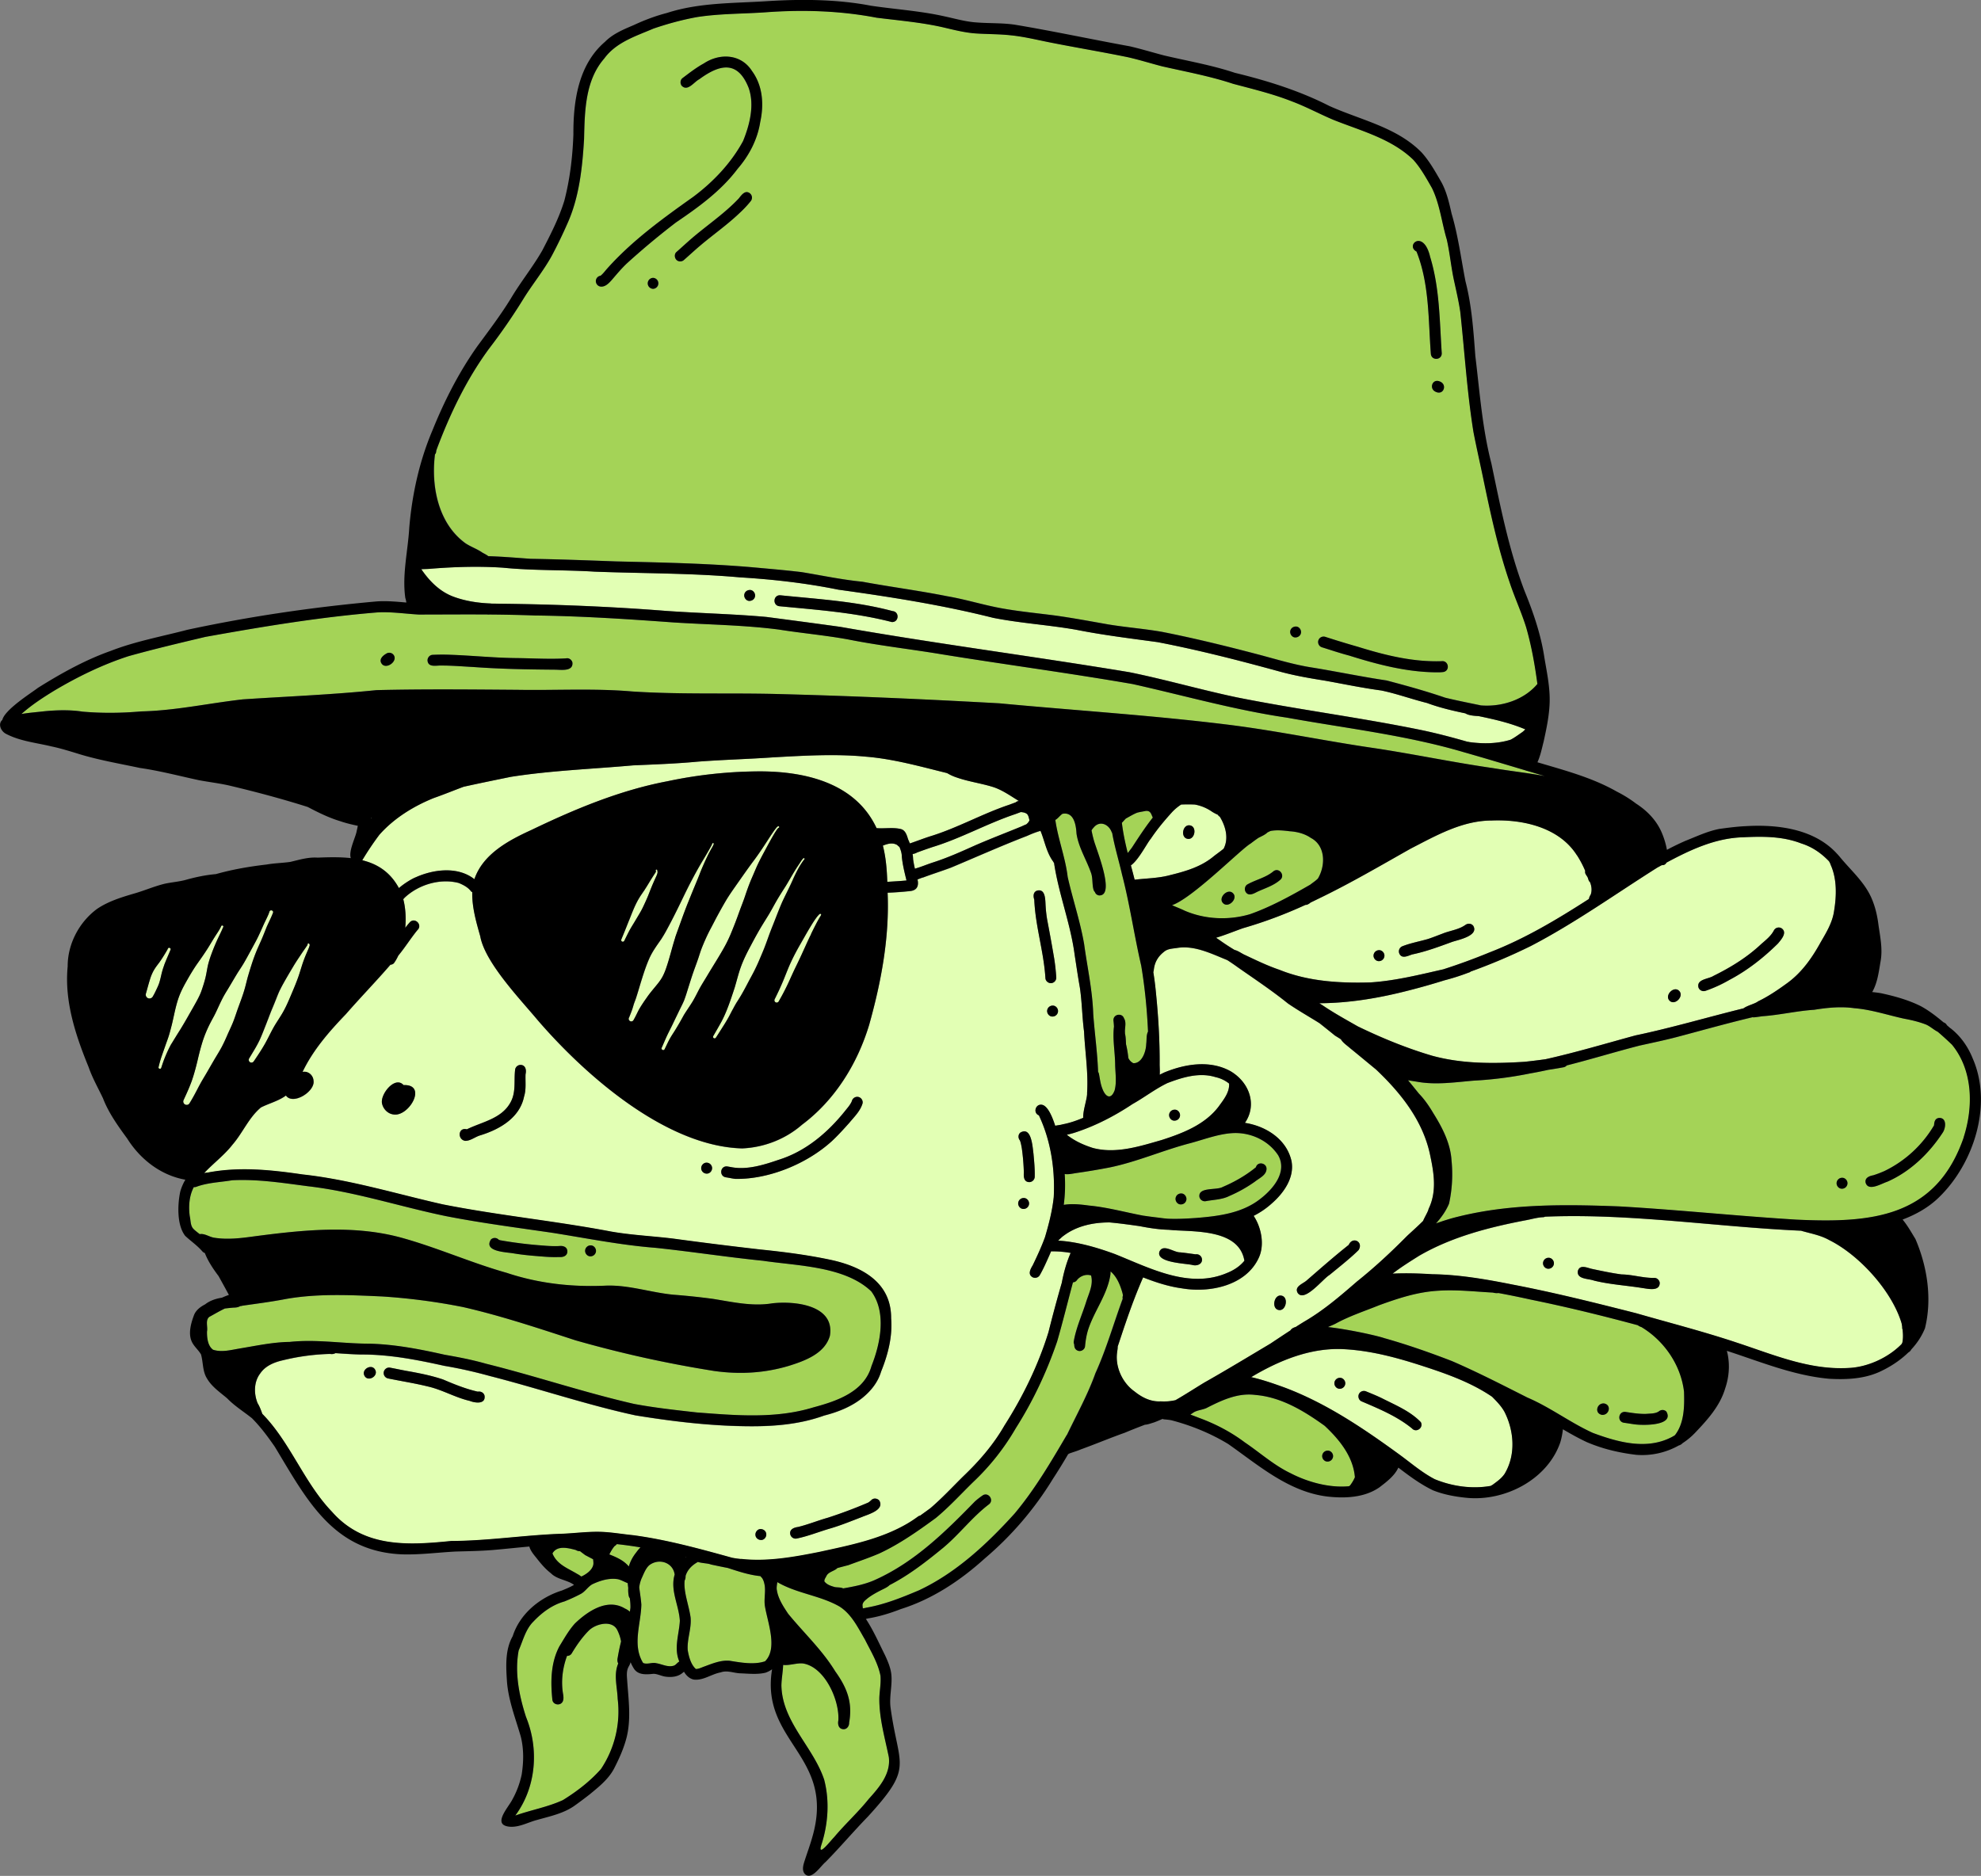 <svg xmlns="http://www.w3.org/2000/svg" width="246" height="233" fill="none"><rect width="100%" height="100%" fill="#808080" stroke="none"/><g clip-path="url(#a)"><path fill="#E2FFB4" d="M91.541 124.4c.205-.327.41-.65.6-.984.266-.471.521-.949.772-1.432.236-.451.487-.89.716-1.342.231-.459.448-.921.649-1.396.2-.478.406-.953.599-1.431.193-.483.367-.973.541-1.463.174-.486.36-.964.553-1.443.383-.957.738-1.925 1.152-2.87.348-.751.73-1.486 1.078-2.237l.159-.346c.035-.078.073-.156.108-.237 0 0-.004.008-.008.008l.008-.02c0-.008.004-.012.008-.015.255-.545.51-1.086.815-1.607.17-.264.337-.54.534-.786.015-.015.03-.035.05-.054.085-.089-.054-.222-.14-.132-.192.202-.34.455-.494.688-.185.284-.379.568-.556.86-.38.618-.731 1.248-1.106 1.867-.44.696-.89 1.381-1.291 2.096-.263.467-.514.942-.789 1.401-.259.431-.53.855-.792 1.283a48.646 48.646 0 0 0-1.515 2.699c-.445.837-.87 1.681-1.195 2.571-.305.837-.51 1.704-.765 2.556-.147.463-.302.918-.456 1.377 0 .004-.004.011-.008.015 0 .008-.004.012-.008.016-.015.05-.035.097-.046.148v.004a.03.03 0 0 1-.008.019v.008-.008c0-.008.004-.012.008-.019l-.012.027c-.015.043-.027.081-.042.12-.305.872-.642 1.727-1.075 2.544-.332.603-.676 1.198-1.02 1.793a.199.199 0 0 0 .054.269c.03.019.07.031.104.031a.2.2 0 0 0 .163-.086c.324-.498.641-.999.958-1.501.263-.42.518-.844.754-1.284v-.008a85.732 85.732 0 0 1 .356-.676c.004-.008.007-.016.015-.028.174-.338.356-.669.56-.991l.012-.004Zm-.77-.354c0-.004 0-.012.005-.016 0 .008-.004.012-.008.02l.004-.004ZM112.983 104.754c.023-.008.046-.012.069-.016.816-.276 1.616-.595 2.436-.856 3.374-1.027 6.478-2.8 9.795-3.913.297-.108.579-.213.858-.319a.612.612 0 0 1 .378-.159c-.019-.016-.034-.031-.054-.043-1.016-.622-2.006-1.334-3.146-1.7-1.442-.45-2.957-.653-4.387-1.14-.433-.14-.831-.299-1.214-.528a.473.473 0 0 1-.108-.058c-3.321-.821-6.668-1.763-10.058-2.039-3.796-.37-7.754-.124-11.527.082-3.13.222-6.27.3-9.4.537-2.71.257-5.412.342-8.04.463-5.041.45-10.155.638-15.15 1.423-1.952.4-3.907.798-5.855 1.23-1.253.466-2.451.956-3.72 1.403-2.516 1.02-4.935 2.513-6.748 4.563a36.344 36.344 0 0 0-2.122 3.162c1.844.451 3.455 1.431 4.55 3.458.73-.638 1.689-1.19 2.09-1.342 2.25-1.007 5.258-1.365 7.283.237 1.055-3.111 4.233-4.819 7.066-6.106 5.408-2.599 11.001-4.94 16.915-6.06 3.8-.813 7.739-1.23 11.616-1.225 5.728.03 11.782 1.548 14.344 7.047.986.086 1.995-.112 2.969.105.615.117.792.771.955 1.292.077.167.147.33.209.498l-.004.004Z"/><path fill="#E2FFB4" d="M111.692 105.197a1.907 1.907 0 0 1-.29-.249c-.592-.331-1.187-.14-1.771.086.379 1.454.499 3.014.549 4.496.847-.051 1.558-.089 2.389-.167-.24-.988-.498-2.011-.587-3.007 0-.408-.14-.789-.29-1.163v.004ZM101.363 114.738c.101-.191.201-.377.309-.564.055-.097.113-.191.167-.288l.015-.027a.083.083 0 0 0 .035-.039.179.179 0 0 0 .015-.039c0-.008.008-.012.008-.015.012-.02.019-.039.031-.059a.334.334 0 0 0 .031-.066c.012-.031 0-.07-.027-.093-.027-.024-.046-.031-.074-.031-.092 0-.189.12-.243.179-.131.14-.244.287-.352.443-.232.323-.44.661-.645 1-.429.7-.824 1.419-1.233 2.131-.418.72-.808 1.455-1.16 2.209-.352.747-.634 1.521-.95 2.283-.167.401-.341.798-.523 1.191-.185.396-.379.789-.568 1.182a.29.29 0 0 0 .132.381.294.294 0 0 0 .12.027.27.27 0 0 0 .239-.128c.186-.323.367-.646.541-.972.159-.296.31-.595.456-.899.275-.564.526-1.139.789-1.707.174-.381.36-.755.54-1.132.19-.397.376-.794.561-1.19.34-.743.669-1.486 1.021-2.221v.008l.112-.23c0-.008.004-.012.008-.016 0-.003.004-.007.007-.015.008-.016.016-.027.02-.039a58.795 58.795 0 0 1 .626-1.249l-.008-.015ZM78.267 126.839a.32.32 0 0 0 .41-.121c.228-.377.41-.778.607-1.175.2-.381.44-.75.684-1.112.15-.218.302-.436.456-.654.375-.532.8-1.015 1.21-1.52.24-.296.468-.603.65-.942.173-.319.309-.661.432-1.007.441-1.256.735-2.559 1.14-3.827v-.028c.252-.735.526-1.458.785-2.189.26-.724.526-1.44.812-2.155 0-.004 0-.008.008-.016 0-.008.008-.019.011-.027.256-.642.515-1.28.781-1.918.248-.599.499-1.19.727-1.797.313-.805.684-1.59 1.063-2.368.127-.234.255-.467.386-.696.082-.148.163-.292.22-.452.043-.116-.142-.175-.185-.058-.007.019-.015.035-.019.054a1.54 1.54 0 0 1-.1.214v.008a50.688 50.688 0 0 1-1.087 1.875 36.913 36.913 0 0 0-1.082 1.91c-.143.264-.282.529-.421.797-.6 1.151-1.148 2.334-1.724 3.497a72.824 72.824 0 0 1-.878 1.715c-.301.568-.599 1.136-.947 1.673v.011l-.081.117s-.004.008-.008.012v.003c-.525.759-1.078 1.502-1.457 2.35-.39.875-.688 1.785-.974 2.699-.236.755-.449 1.521-.696 2.272 0 .004 0 .007-.004.011-.089.269-.205.529-.286.802-.066.217-.127.431-.2.645-.117.323-.244.642-.372.957a.329.329 0 0 0 .159.432l-.02.008Zm3.885-10.242-.027.039c0 .004-.008.012-.012.016.012-.02.024-.035.039-.055Zm-.05.07v-.004c-.008.016-.02.028-.027.039.007-.011.015-.027.027-.039v.004ZM82.372 130.432a.167.167 0 0 0 .159-.101c.15-.299.29-.599.437-.902.158-.319.332-.626.525-.926.097-.148.19-.292.282-.439.41-.642.777-1.307 1.145-1.976 0-.004.004-.008.007-.012 0-.008.008-.015.012-.019.313-.506.657-.988.97-1.494.321-.51.584-1.05.862-1.583.321-.615.704-1.202 1.06-1.797.71-1.198 1.472-2.369 2.148-3.59.325-.583.607-1.19.859-1.809a52.618 52.618 0 0 0 .893-2.314c.25-.716.545-1.42.784-2.139.236-.708.483-1.404.773-2.093.213-.486.422-.972.627-1.458 0-.004 0-.008.003-.012v.008c.313-.716.685-1.404 1.056-2.093.39-.727.78-1.455 1.202-2.162.104-.176.212-.343.328-.506.043-.055.085-.105.132-.16.011-.007.02-.019.035-.027h.007s.008-.008.016-.008c.123-.019.085-.21-.039-.19-.124.019-.209.148-.286.237-.14.167-.263.346-.383.521-.259.374-.506.763-.757 1.144a43.37 43.37 0 0 1-1.589 2.318c-.808 1.073-1.565 2.178-2.338 3.275-.41.583-.816 1.167-1.18 1.785a64.28 64.28 0 0 0-1.097 1.961c0-.008.007-.016.011-.024-.259.486-.506.977-.765 1.463a22.693 22.693 0 0 0-.8 1.672l.062-.151c-.155.365-.31.727-.449 1.096-.112.308-.208.615-.309.926-.197.611-.429 1.206-.642 1.809-.224.634-.42 1.279-.626 1.921-.174.541-.328 1.085-.53 1.614v.02h-.003c-.194.47-.433.914-.654 1.373-.25.529-.51 1.05-.76 1.583-.225.474-.472.937-.697 1.408-.243.517-.46 1.046-.692 1.567-.07.152.07.284.205.284h-.004ZM78.124 114.302c-.147.366-.29.732-.437 1.097-.174.428-.351.852-.521 1.276-.043.101-.008.222.092.272.027.016.055.02.085.02a.208.208 0 0 0 .186-.117c.216-.432.429-.867.653-1.299.143-.257.294-.51.449-.759.158-.256.309-.513.463-.774.167-.276.333-.552.491-.832.155-.276.294-.564.426-.852.162-.358.328-.712.475-1.077.15-.374.294-.755.448-1.128.155-.377.321-.747.491-1.12.078-.168.163-.343.21-.518.018-.074.038-.147.022-.225a.724.724 0 0 0-.015-.09.791.791 0 0 1-.016-.093c-.023-.124-.212-.093-.19.027l.024.148s0 .012-.004.019l-.008.02c-.026.054-.061.105-.092.155-.217.327-.43.658-.634.992-.197.319-.387.646-.596.961a1.84 1.84 0 0 1-.042.066c-.008.008-.012.02-.02.027v.016c0 .008-.007.012-.01.019l-.407.596s0 .003-.008.007a1.064 1.064 0 0 1-.023.035s.004-.007.008-.007a9.908 9.908 0 0 0-.545.925c-.367.716-.65 1.474-.947 2.217l-.008-.004Z"/><path fill="#A4D357" d="M57.761 67.437c.68.467 1.48.724 2.157 1.198.224.125.51.26.727.436 1.755.058 3.506.206 5.257.33 3.525.055 7.05.191 10.576.32 5.663.132 11.325.245 16.973.73 2.033.187 4.07.355 6.096.6 2.535.416 4.998.945 7.545 1.194 3.506.65 7.047 1.104 10.545 1.804 2.323.397 4.576 1.117 6.896 1.525 2.184.385 4.387.591 6.582.88 2.177.306 4.334.711 6.502 1.092 2.265.374 4.534.545 6.711.93 4.027.79 8.016 1.777 11.982 2.82 2.204.583 4.403 1.264 6.653 1.61 3.088.502 6.142 1.143 9.227 1.602 2.508.662 4.851 1.311 7.278 2.14 1.473.362 2.961.65 4.445.96 2.559.203 5.323-.672 6.985-2.637.008-.007.02-.007.027-.015-.317-2.377-.738-4.75-1.399-7.052-.595-1.906-1.438-3.715-2.06-5.609-1.45-4.228-2.381-8.6-3.29-12.968-.394-1.894-.827-3.78-1.194-5.682-.793-4.936-1.098-9.934-1.635-14.901-.186-1.28-.48-2.536-.754-3.8-.387-1.72-.533-3.489-.924-5.208-.634-2.136-.862-4.395-1.844-6.399-.695-1.21-1.376-2.458-2.311-3.5-2.725-2.633-6.498-3.59-9.919-4.96-1.739-.73-3.401-1.637-5.164-2.298-2.37-.934-4.84-1.529-7.294-2.178-2.872-.953-5.852-1.494-8.794-2.167-1.415-.365-2.818-.805-4.244-1.132-3.216-.66-6.456-1.194-9.675-1.835-1.624-.32-3.236-.728-4.886-.891-1.434-.16-2.88-.132-4.314-.23-1.434-.097-2.83-.466-4.225-.79-2.679-.598-5.416-.824-8.133-1.166-4.476-.86-9.03-1.007-13.568-.689-2.903.214-5.829.16-8.712.607-1.84.33-3.657.829-5.427 1.432-2.211.949-4.643 1.692-6.123 3.73-2.377 2.73-2.416 6.573-2.497 9.996-.213 3.57-.6 7.25-2.091 10.537a57.84 57.84 0 0 1-1.88 3.885c-1.043 1.922-2.477 3.649-3.61 5.5-1.31 2.132-2.748 4.178-4.263 6.169-2.752 3.765-4.774 7.974-6.413 12.326-.038.101-.07.202-.104.303a.62.62 0 0 1-.143.432c-.495 3.944.394 8.545 3.738 11.008l-.012.011ZM178.343 48.69c-.951-.358-.491-1.708.453-1.307.95.357.487 1.711-.453 1.307Zm-.742-16.757c1.179 3.87 1.164 7.935 1.434 11.934.031.886-1.275.972-1.353.077-.32-4.251-.177-8.673-1.778-12.695-1.434-.77.878-2.863 1.697.684Zm-13.884 47.6a.685.685 0 0 1 .854-.431c1.357.436 2.713.856 4.086 1.245 3.393 1.054 6.81 1.894 10.363 1.781.85-.113 1.09 1.147.243 1.338a5.296 5.296 0 0 1-.896.043c-3.707-.027-7.325-.972-10.835-2.081-1.141-.3-2.258-.68-3.386-1.03-.352-.11-.545-.518-.429-.86v-.004Zm-2.787-1.715c.367 0 .657.37.634.72-.024.389-.348.638-.716.638-.367 0-.657-.37-.634-.72.024-.389.348-.638.716-.638Zm-79.818-41.94a.69.69 0 0 1-.68-.677c0-.37.305-.685.672-.685a.69.69 0 0 1 .68.677c0 .37-.305.684-.672.684Zm12.126-10.91c-.437.552-.924 1.05-1.438 1.528-1.515 1.443-3.24 2.645-4.832 3.994-.722.607-1.322 1.175-2.021 1.786a.677.677 0 0 1-.955-.008c-.247-.253-.27-.72.008-.965.483-.42.95-.855 1.43-1.28 2.052-1.843 4.418-3.364 6.312-5.375.333-.42.793-1.085 1.38-.638.29.23.344.665.116.957Zm-18.662 9.284c.313-.25.549-.58.812-.88 3.096-3.473 6.926-6.242 10.68-8.907 2.485-1.851 4.716-4.196 6.2-6.939.827-2.026 1.446-4.484.692-6.608-1.357-3.446-3.587-2.937-6.135-1.066-.649.327-1.434 1.56-2.172.813-.228-.28-.201-.735.097-.957.873-.66 1.747-1.334 2.636-1.816 1.983-1.319 4.63-1.202 5.987.93 1.35 1.836 1.5 4.17 1.025 6.34-.337 2.166-1.38 4.165-2.803 5.807-2.064 2.753-4.85 4.76-7.665 6.67a93.52 93.52 0 0 0-6.042 5.037c-.707.661-1.322 1.404-1.952 2.136-.351.389-.784.84-1.345.793-.367-.027-.641-.381-.607-.743a.68.68 0 0 1 .588-.607l.004-.003Z"/><path fill="#E2FFB4" d="M150.771 106.313c.387-.299.793-.583 1.171-.894.661-1.272.252-2.793-.467-3.968a.895.895 0 0 1-.263-.257 4.945 4.945 0 0 1-.719-.381 5.41 5.41 0 0 0-2.138-.883h-.007a21.782 21.782 0 0 0-1.674 0 6.099 6.099 0 0 0-1.098.907c-.959 1.058-1.879 2.154-2.675 3.341-.444.505-1.519 2.652-2.474 3.31.155.591.313 1.182.464 1.777 1.477-.175 2.984-.179 4.426-.575 1.964-.483 3.889-1.051 5.454-2.381v.004Zm-3.015-3.796c.932.136.63 1.82-.27 1.672-.928-.136-.638-1.816.27-1.672Z"/><path fill="#A4D357" d="M140.555 105.287c.823-1.261 1.658-2.548 2.597-3.738-.201-.374-.239-.887-.881-.821-.425.086-.7.117-1.063.218-.491.19-.939.474-1.399.723-.163.152-.321.362-.499.533.151 1.264.418 2.513.727 3.75.182-.218.352-.444.518-.665ZM155.22 113.556c2.571-.903 5.114-2.307 7.48-3.668.317-.249.665-.471.951-.759.978-1.641.951-4.103-.885-5.052-.75-.529-1.72-.766-2.594-.821-.789-.097-1.616-.187-2.4-.039a4.107 4.107 0 0 0-.391.187c-.27.276-.73.471-1.09.657h-.008c-.34.23-.668.475-.993.724-1.16.653-7.194 6.771-9.756 7.654.514.23 1.043.424 1.553.673 2.54 1.097 5.486 1.229 8.133.444Zm-.278-3.727c1.048-.579 2.277-.832 3.204-1.618.712-.521 1.504.561.801 1.097-.82.712-1.871 1.015-2.838 1.467-.452.245-1.109.583-1.441-.024-.17-.315-.058-.762.274-.922Zm-1.821 1.125c.654.672-.603 1.898-1.248 1.217-.653-.673.603-1.902 1.248-1.217Z"/><path fill="#E2FFB4" d="M46.057 101.677c.042-.047.092-.093.135-.14-.035.027-.074.047-.112.074-.012.023-.016.043-.027.066h.004ZM56.393 74.139c1.426.517 2.965.75 4.472.813.05 0 .097.008.143.015.36.008.723.008 1.082.016 6.858.078 13.765.354 20.584.89 4.167.296 8.345.378 12.508.755 3.058.4 6.116.805 9.169 1.23 11.929 2.1 23.947 3.651 35.895 5.631 4.48.906 8.875 2.182 13.351 3.127 7.58 1.517 15.261 2.494 22.833 4.046 1.956.404 3.885.917 5.802 1.466a.933.933 0 0 1 .224.039c1.697.233 3.483.222 5.122-.288.522-.264 1.005-.638 1.48-.96.128-.102.24-.215.356-.331-1.867-.79-3.835-1.237-5.81-1.65-.564-.027-1.229-.081-1.635-.338-1.612-.338-3.216-.712-4.762-1.287-1.929-.479-3.777-1.16-5.694-1.556-2.335-.311-4.638-.797-6.954-1.214-1.944-.31-3.842-.638-5.732-1.159-4.983-1.365-9.996-2.652-15.068-3.629-3.328-.455-6.78-.875-10.061-1.528-3.441-.611-6.943-.813-10.375-1.494-6.324-1.595-12.775-2.606-19.223-3.497-4.047-.82-8.11-1.28-12.23-1.528-5.996-.537-12.018-.479-18.025-.708-3.803-.237-7.607-.113-11.399-.494-3.011-.198-6.018-.109-9.022.136-.363.035-.734.031-1.102.05 1.025 1.502 2.331 2.824 4.075 3.443l-.004.004Zm40.49-.203c4.716.487 9.393.743 13.951 1.965.881.074.811 1.388-.082 1.361-4.572-1.178-9.269-1.517-13.95-1.964-.881-.078-.808-1.397.081-1.362Zm-3.75-.66c.368 0 .658.369.635.719-.023.389-.348.638-.715.638-.368 0-.657-.37-.634-.72.023-.389.347-.638.715-.638ZM170.44 106.508v.009s-.004 0-.009-.004l.009-.005Z"/><path fill="#A4D357" d="M64.251 85.68c4.708.077 9.552-.203 14.225.201 5.964.393 11.948.168 17.92.316 9.242.237 18.481.645 27.711 1.159 9.548.898 19.134 1.497 28.651 2.687 5.957.755 11.836 1.992 17.773 2.86 4.956.738 9.857 1.78 14.813 2.492 2.153.362 4.325.603 6.47.992-.719-.21-1.438-.42-2.153-.634a.682.682 0 0 1-.208-.062c-2.559-.762-5.118-1.536-7.689-2.268-7.162-2.116-14.592-2.956-21.921-4.282-6.49-.95-12.802-2.75-19.191-4.177-7.894-1.373-15.837-2.424-23.746-3.703-3.85-.642-7.735-1.07-11.561-1.836-2.857-.525-5.756-.778-8.62-1.23-4.322-.563-8.69-.602-13.034-.882-5.806-.42-11.508-.798-17.31-.868-1.855-.07-3.71-.105-5.566-.12-.074.004-.15.008-.232.004-.023 0-.043-.004-.066-.008-2.837-.02-5.678 0-8.515.008-1.72-.097-3.572-.381-5.25-.257-7.131.587-14.228 1.77-21.26 3.034-3.173.75-6.405 1.517-9.532 2.392-3.216 1.042-6.285 2.544-9.172 4.251-1.434.875-2.872 1.805-4.129 2.933.94-.16 1.906-.23 2.834-.338 1.538-.152 3.25-.195 4.739.042 2.423.218 4.863.191 7.286-.027 4.271-.093 8.458-1.027 12.698-1.501 5.516-.366 11.044-.576 16.525-1.144 5.837-.144 11.673-.081 17.51-.039v.004Zm-10.537-4.342a25.185 25.185 0 0 1 2.234-.007c2.787.1 5.566.396 8.354.412 2.029.031 3.98.148 5.98.035.359-.09.726.171.8.525.108 1.14-1.43.883-2.161.88-3.398-.028-6.7-.083-10.074-.328-1.395-.077-2.794-.194-4.1-.186-.596-.012-1.566.256-1.663-.6-.027-.361.259-.711.626-.727l.004-.004Zm-5.763-.143a.681.681 0 0 1 .943.167c.541.778-.963 1.847-1.504 1.058-.36-.521.128-.98.56-1.23v.005ZM164.513 177.111c-2.567-1.851-5.416-3.582-8.628-3.843-2.188-.288-4.209.681-6.1 1.645-.483.199-1.016.242-1.48.479-.158.097-.317.21-.475.319.363.128.719.268 1.074.408 2.03.743 3.951 1.743 5.682 3.046 1.894 1.279 3.607 2.839 5.683 3.827 2.079 1.081 4.808 1.855 7.263 1.614.038-.031.073-.066.12-.089.231-.311.448-.658.603-1.023-.213-2.583-1.933-4.683-3.742-6.379v-.004Zm1.032 3.773a.69.69 0 0 1-.7.657c-.367 0-.665-.346-.653-.704a.689.689 0 0 1 .7-.657c.367 0 .664.346.653.704Z"/><path fill="#E2FFB4" d="M112.855 189.149c.41-.241.804-.517 1.187-.797a.668.668 0 0 1 .224-.086c.425-.307.85-.614 1.272-.922 1.43-1.221 2.713-2.606 4.051-3.928 2.01-1.918 3.761-3.932 5.145-6.336 2.3-3.606 4.201-7.507 5.469-11.603.51-2.038 1.071-4.111 1.651-6.122.243-1.276.583-2.532 1.105-3.718a13.547 13.547 0 0 0-2.435-.199c-.081.195-.162.389-.247.58-.356.805-.712 1.614-1.152 2.377a.68.68 0 0 1-.924.245c-.607-.37-.217-1.023.054-1.482.545-1.136 1.079-2.284 1.511-3.466.484-1.626.913-3.298 1.09-4.986.174-3.454-.359-7.021-1.843-10.156-.77-.303-.414-1.466.398-1.311.641.136 1.19 1.241 1.627 2.602.333-.066.68-.097.928-.175.889-.167 1.728-.463 2.551-.809-.046-.937.53-2.458.479-3.076.17-2.556-.255-5.1-.375-7.639-.239-1.813-.247-3.641-.518-5.454-.239-1.345-.436-2.703-.645-4.056-.506-3.89-1.987-7.566-2.563-11.443a.676.676 0 0 1-.12-.179c-.827-1.136-1.036-2.529-1.561-3.797a11.74 11.74 0 0 0-1.67.627c-3.147 1.209-6.359 2.645-9.443 3.936-1.141.428-2.32.797-3.448 1.221-.217.047-.464.16-.712.253.163.72.008 1.346-.927 1.443a43.14 43.14 0 0 1-2.787.206c.239 5.558-.793 11.066-2.289 16.399-1.461 4.846-4.267 9.373-8.337 12.411-2.072 1.809-4.732 2.824-7.438 2.944-9.439-.256-19.458-9.047-25.38-15.919-2.18-2.614-6.563-7.173-7.143-10.432-.499-1.758-1.036-3.621-.99-5.473a1.156 1.156 0 0 1-.143-.089c-.379-.518-.958-.809-1.538-1.054-2.32-.603-4.998.202-6.73 1.839-.046.059-.104.117-.158.175.282 1.062.355 2.319.247 3.559a11.1 11.1 0 0 1 .603-.731c.657-.583 1.565.397.912 1.004-.835 1.023-1.538 2.158-2.38 3.177-.163.35-.349.673-.554.953a.657.657 0 0 1-.421.179c-1.801 2.085-3.715 4.049-5.524 6.126-2.083 2.167-4.093 4.466-5.392 7.192.688-.152 1.33.401 1.364 1.089.213 1.338-2.55 3.069-3.42 1.844v-.008l-.182.128c-.905.599-1.968.868-2.926 1.354-1.5 1.241-2.262 3.154-3.526 4.613-1.028 1.322-2.4 2.33-3.525 3.539.147-.027.298-.05.449-.062 3.908-.75 7.862-.338 11.77.234 5.918.645 11.608 2.407 17.394 3.714 6.939 1.377 13.993 2.062 20.94 3.384 2.582.447 5.21.56 7.811.887 3.549.482 7.105.922 10.665 1.334 2.907.296 5.81.665 8.67 1.268 3.885.817 7.642 2.762 7.607 7.289.186 2.275-.402 4.524-1.248 6.616-.387 1.307-1.249 2.384-2.288 3.232-1.38 1.124-3.073 1.786-4.778 2.221-3.154 1.14-6.502 1.377-9.83 1.323-4.557-.062-9.095-.611-13.59-1.342-6.104-1.319-12.038-3.345-18.083-4.889a56.582 56.582 0 0 0-5.678-1.268c-3.394-.755-6.83-1.424-10.317-1.404-1.056-.024-2.123-.098-3.193-.172-.166.098-.387.148-.673.098-1.967.05-3.931.315-5.844.785-1.083.245-2.18.689-2.826 1.642-.796 1.046-.8 2.512-.32 3.699.25.408.409.844.571 1.291v.016c3.49 3.543 5.184 8.553 8.651 12.162 3.947 4.493 9.412 4.189 14.82 3.641 4.643-.012 9.27-.762 13.9-.903 1.485-.07 2.969-.26 4.461-.237 1.426.02 2.833.284 4.248.424 4.179.56 8.233 1.68 12.28 2.801.368.066.735.12 1.106.155 3.22.362 6.537-.229 9.675-.859 3.815-.829 7.77-1.595 11.148-3.633v-.016Zm18.531-63.543c-.015.381-.332.653-.703.653-.372 0-.665-.346-.65-.708.016-.381.333-.653.704-.653.371 0 .665.346.649.708Zm-2.613-14.983c1.109-.292 1.017 1.229 1.075 1.945.031.552.096 1.093.185 1.637.306 1.599.599 3.201.87 4.808.127.778.201 1.567.263 2.353a.688.688 0 0 1-.607.743c-.356.035-.711-.241-.738-.611-.201-3.31-1.249-6.453-1.384-9.755-.139-.416-.151-.945.336-1.124v.004Zm-2.083 30.066c1.395-.844 1.523 1.708 1.642 2.571.089.969.186 1.941.159 2.914a.684.684 0 0 1-.704.653c-.649-.039-.684-.688-.645-1.198a26.79 26.79 0 0 0-.259-3.049c-.062-.315-.108-.638-.232-.934-.232-.284-.24-.696.039-.957Zm.448 8.11c.367 0 .665.346.649.708-.015.381-.332.653-.703.653-.371 0-.665-.346-.65-.708.016-.381.333-.653.704-.653Zm-78.294-10.381c-.685-.086-1.249-.665-1.396-1.33-.286-1.125 1.593-3.517 2.667-2.311 3.035-.117.646 3.995-1.271 3.641Zm16.42-4.998c-.043.925.1 1.863-.182 2.765-.533 2.672-3.065 4.104-5.454 4.835-.63.187-1.198.692-1.863.681-1.001-.172-.87-1.724.209-1.432 1.913-.937 4.298-1.303 5.42-3.341.714-1.283.405-2.699.575-4.076a.684.684 0 0 1 .765-.576c.569.082.638.681.53 1.148v-.004Zm22.5 12.353a.687.687 0 0 1-.691-.665c-.008-.366.294-.696.66-.696.368 0 .685.291.693.665.007.365-.294.696-.661.696Zm19.336-8.701c-.29.949-1.044 1.665-1.659 2.411-.692.775-1.407 1.568-2.161 2.264-3.084 2.801-7.792 4.749-11.963 4.679-.41-.042-.777-.14-1.171-.194-.874-.128-.739-1.435.147-1.354.197.031.347.059.545.094 1.94.373 4.062-.304 5.852-.918 3.34-1.043 6.053-3.345 8.226-6.045.309-.392.661-.77.858-1.233a.685.685 0 0 1 .823-.525c.352.086.595.463.499.821h.004ZM45.26 170.88c-.436-.793.893-1.552 1.326-.743.433.79-.893 1.552-1.326.743Zm13.058 3.116c-1.77-.409-3.386-1.373-5.145-1.778-1.64-.405-3.313-.665-4.967-1.003a.688.688 0 0 1-.553-.786c.062-.362.418-.626.78-.556.84.155 1.667.342 2.51.482 1.445.268 2.736.533 4.081.988 1.4.599 2.815 1.171 4.303 1.509.37-.074.757.121.846.506.147 1.104-1.198.902-1.855.634v.004Zm36.203 17.281c-.367 0-.692-.253-.715-.638-.019-.354.267-.72.634-.72.368 0 .692.253.715.638.02.354-.266.72-.634.72Zm3.61-.728c-.111-.602.48-.828.963-.89 1.26-.304 2.463-.798 3.711-1.152a57.015 57.015 0 0 0 4.994-1.874 2.13 2.13 0 0 0 .433-.343c.267-.256.727-.19.955.082.688 1.159-1.33 1.704-2.103 2.023-1.31.501-2.609 1.038-3.954 1.435-1.407.404-2.768.968-4.21 1.26-.355.074-.723-.183-.788-.544v.003Z"/><path fill="#E2FFB4" d="M85.187 193.377c-.023-.008-.047-.012-.07-.019.011.015.023.035.035.055l.035-.036Z"/><path fill="#A4D357" d="M94.974 196.995c-.054-.354-.14-.716-.348-1.008-.07-.07-.136-.14-.197-.218-1.396-.136-2.718-.587-4.051-1.015-.692-.132-1.38-.28-2.072-.424-.414-.167-1.129-.152-1.635-.323-.862.479-1.322 1.07-1.531 1.735.008.21-.023.412-.116.564-.162 1.42.53 3.084.738 4.609.124 1.393-.463 2.696-.355 4.069.143.801.394 1.781 1.013 2.322.343 0 .691-.179.954-.276 1.044-.378 2.13-.856 3.259-.743 1.38.221 3.034.521 4.376.058 1.623-1.599.29-4.905-.02-6.865-.127-.825.09-1.653-.015-2.485ZM83.78 195.578c-.194-1.497-1.933-2.092-3.155-1.166-.471.416-.719 1.147-.974 1.688a3.97 3.97 0 0 0-.27 1.077c.085.7.212 1.416.262 2.139-.054 2.392-1.132 4.96.186 7.18-.02-.023-.035-.046-.054-.07a.81.81 0 0 0 .1.129c.263.113.56.074.862.035.155-.02.31-.043.46-.043.108 0 .217.012.321.039.711.117 1.388.517 2.122.311.255-.07.41-.315.623-.463a.711.711 0 0 1 .088-.062l-.058-.152c-.606-1.61.04-3.271.128-4.904-.108-1.945-1.23-3.785-.646-5.741l.004.003ZM104.255 199.542c-2.416-1.381-5.323-1.618-7.724-3.03-.046.358-.123.731-.054 1.015.17 1.082.804 2.019 1.396 2.91 1.956 2.392 4.236 4.508 5.856 7.164 1.449 2.019 2.168 3.843 1.72 6.36.023.432-.298.867-.754.817-.568-.055-.684-.619-.583-1.097.15-2.509-1.67-6.589-4.349-7.06-.379-.054-.816.016-1.256.086-.433.07-.87.14-1.253.089-.035.84-.193 1.68-.216 2.521.07 4.547 3.946 7.627 5.311 11.731.692 2.641.491 5.519-.348 8.098-.541 1.703 1.272-.673 1.577-.946 1.368-1.637 2.953-3.076 4.295-4.741 1.298-1.447 2.767-3.115 2.504-5.212-.498-2.446-1.225-4.905-1.175-7.425.039-.906.225-1.809.136-2.719-.321-1.591-1.203-3.022-1.921-4.457-.874-1.486-1.659-3.155-3.159-4.104h-.003ZM139.341 108.655c-.394-1.731-.924-3.435-1.229-5.181a.526.526 0 0 1-.089-.175c-.398-.961-1.5-1.397-2.223-.494-.1.101-.181.218-.255.338.074.393.17.782.271 1.167.27 1.081 2.783 7.044.641 6.912-.274-.055-.425-.214-.49-.42a.76.76 0 0 1-.151-.218c-.209-.657-.101-1.385-.294-2.05-.56-1.68-1.581-3.22-1.84-4.982-.058-1.074-.328-2.746-1.747-2.462-.294.19-.564.591-.885.758.344 2.388 1.248 4.671 1.534 7.079.627 2.801 1.562 5.527 2.045 8.359.394 2.89 1.036 5.748 1.129 8.673.178 2.389.518 4.785.603 7.181a.736.736 0 0 1 .1.221c.128.626.19 1.26.426 1.848.355.988 1.047 1.486 1.523.241.289-1.062.077-2.209.069-3.295-.027-1.571-.332-3.1-.147-4.64a8.491 8.491 0 0 0-.062-.708c-.092-.836 1.063-1.05 1.307-.323.294.471.135 1.035.116 1.576 0 .097 0 .19.008.284v.007c0 .028.007.055.011.086.081.362.097.809.116 1.268.139.564.236 1.136.29 1.711.131.277.329.502.622.646 1.079.031 1.562-1.447 1.597-2.357.073-.443-.004-1.155.228-1.56a67.9 67.9 0 0 0-.847-8.199c-.866-3.749-1.407-7.561-2.373-11.287l-.004-.004Z"/><path fill="#E2FFB4" d="M157.768 166.889c.823-.548 1.646-1.097 2.477-1.637.105-.191.333-.327.654-.424.351-.226.703-.447 1.059-.665 2.389-1.385 4.468-3.174 6.544-4.979 2.192-1.75 4.244-3.656 6.216-5.655.661-.619 1.352-1.229 1.998-1.875.216-.533.599-1.097.688-1.505 1.067-2.214.634-4.594.139-6.889-.931-4.165-3.645-7.549-6.672-10.412-1.086-.887-2.16-1.789-3.254-2.676-.317-.288-.878-.65-1.106-1.074a37.607 37.607 0 0 0-.742-.463 203.875 203.875 0 0 0-1.913-1.536c-1.307-.821-2.652-1.583-3.928-2.454-1.983-1.607-4.109-3.015-6.196-4.473a27.082 27.082 0 0 0-1.33-.91c-1.955-.786-4.031-1.836-6.153-1.525-.58.101-1.245.082-1.709.494-.696.533-1.125 1.233-1.248 2.096-.016.14-.039.292-.078.432.124.766.224 1.537.302 2.314.313 3.058.506 6.119.483 9.195 0 .304.035.778.008 1.233.181-.093.367-.186.552-.276 2.602-1.077 5.694-1.575 8.245-.163 2.436 1.447 3.286 4.259 1.786 6.414 2.652.412 5.184 2.057 5.783 4.745.398 2.077-.993 4.006-2.486 5.298a10.058 10.058 0 0 1-2.214 1.509c.978 1.47 1.372 3.633.634 5.212-1.593 3.465-6.089 4.383-9.525 3.792-1.681-.229-3.27-.751-4.836-1.361-.815 1.839-1.542 3.804-2.18 5.678-.336.969-.645 1.945-.978 2.914.012.26-.054.548-.081.797-.216 1.816.7 3.746 2.18 4.784.916.735 1.979 1.272 3.174 1.229a6.457 6.457 0 0 0 1.905-.148c1.21-.692 2.382-1.458 3.568-2.178 2.772-1.567 5.493-3.22 8.23-4.85l.004-.008Zm4.456-7.814c1.728-1.501 3.472-3.038 5.261-4.453.487-1.097 1.86-.378 1.226.641-.959.965-2.509 2.182-3.599 3.085-.835.486-3.092 3.434-3.954 2.26-.472-.798.587-1.128 1.066-1.533Zm-3.092 1.852c.932.179.565 1.975-.352 1.781-.931-.171-.564-1.976.352-1.781ZM113.613 107.896c.158-.05.313-.097.444-.14.642-.214 1.11-.404 1.717-.61 1.894-.603 3.564-1.362 5.353-2.163 1.906-.828 3.846-1.567 5.767-2.357a7.09 7.09 0 0 1 .538-.237l.019-.012c.159-.128.317-.299.387-.498-.07-.276-.128-.712-.402-.848-.209-.128-.441-.151-.677-.171l-.688.257c-3.49 1.167-6.745 3.01-10.247 4.08-.665.222-1.326.459-1.983.7-.151.082-.333.14-.51.16.034.21.054.427.061.645.051.401.132.79.225 1.183l-.004.011Z"/><path fill="#A4D357" d="M139.434 160.938c.019-.105-.046-.295-.046-.327-.271-.991-.704-2.049-1.485-2.703 0 .129-.008.261-.019.389-.363 2.482-2.002 4.508-2.764 6.846a9.807 9.807 0 0 0-.386 2.065c-.031.37-.41.63-.762.584-.46-.102-.584-.424-.58-.813a.69.69 0 0 1-.069-.308c.282-1.742 1.055-3.372 1.573-5.052.348-1.07.889-2.093.587-3.205-.618-.21-1.352.058-1.747.568a.617.617 0 0 1-.502.284c-.657 2.442-1.257 4.904-1.96 7.331-1.291 3.773-3.003 7.422-5.141 10.786a29.539 29.539 0 0 1-5.33 6.725c-1.52 1.494-2.958 3.077-4.604 4.43-2.223 1.622-4.503 3.229-7.001 4.396-1.264.544-2.57.98-3.857 1.458-.452.117-.909.238-1.365.362-.332.369-1.105.467-1.349.972-.096.21-.317.471-.247.704.325.413.8.545 1.26.681.34.07.773.016 1.055.171 1.4-.249 2.803-.509 4.105-1.124 4.801-2.19 8.601-5.916 12.238-9.658.302-.284.634-.521.971-.762a.669.669 0 0 1 .378-.124c.572 0 .986.82.387 1.244-2.076 1.583-3.668 3.726-5.678 5.395-2.061 1.688-4.241 3.396-6.637 4.617-.283.292-.785.49-1.106.657-.568.296-1.129.599-1.635.996-.259.226-.572.436-.618.801 0 .144.027.288.042.432.143-.016.282-.035.406-.074 2.273-.393 4.43-1.256 6.544-2.155 4.631-2.166 8.496-5.787 11.875-9.518 2.528-3.01 4.526-6.429 6.517-9.813 1.214-2.532 2.582-4.994 3.529-7.647 1.376-3.034 2.261-6.18 3.39-9.253a.721.721 0 0 1 .019-.37l.012.012Z"/><path fill="#E2FFB4" d="M19.748 122.148c.147-.432.229-.876.34-1.315.082-.319.178-.63.294-.937v-.016c0-.008 0-.012.008-.019v-.008c.132-.335.263-.661.406-.992.131-.303.263-.603.383-.91.08-.206-.252-.339-.333-.132-.023.058-.054.112-.08.167-.059.101-.117.202-.175.299-.212.358-.433.712-.669 1.054l-.166.238c-.05.066-.108.132-.154.206-.039.046-.074.097-.113.148-.123.163-.24.326-.344.505a5.548 5.548 0 0 0-.51 1.159v.004c-.19.603-.348 1.214-.522 1.82a.484.484 0 0 0 .263.561.476.476 0 0 0 .587-.191c.086-.148.167-.296.244-.447v-.008s.008 0 .008-.004c.1-.198.193-.401.29-.603.089-.194.178-.385.247-.587l-.003.008ZM23.397 126.158v-.004l.476-.836c-.012.019-.02.039-.031.062.228-.409.464-.813.68-1.225.155-.296.306-.592.426-.907.08-.214.154-.431.224-.649.147-.455.29-.918.39-1.389.093-.439.159-.883.255-1.318.105-.42.232-.829.379-1.237.278-.766.588-1.521.943-2.26.155-.315.306-.63.449-.945v-.016c.042-.097.088-.19.131-.284.077-.163-.186-.268-.259-.105-.02.043-.039.082-.054.125-.205.416-.483.797-.73 1.19-.263.416-.51.84-.77 1.26-.259.416-.533.825-.812 1.233-.27.397-.556.782-.823 1.179a25.176 25.176 0 0 0-.982 1.61c-.348.611-.688 1.221-.955 1.875-.498 1.217-.695 2.512-1.005 3.784-.112.432-.22.868-.351 1.296-.132.427-.294.847-.441 1.268-.15.435-.305.867-.456 1.303-.159.458-.282.925-.398 1.392-.027.124.073.202.174.202a.163.163 0 0 0 .158-.113c.14-.435.286-.867.456-1.287.236-.58.499-1.151.804-1.7.356-.587.715-1.174 1.083-1.75.348-.556.676-1.128 1-1.7.012-.015.02-.031.028-.046l.011-.008ZM24.758 134.816c.29-.556.626-1.081.94-1.626.297-.513.59-1.027.888-1.54.31-.521.634-1.039.924-1.571.29-.537.534-1.09.773-1.65.186-.416.383-.824.56-1.244.213-.502.384-1.019.561-1.537.34-.984.739-1.944 1.013-2.948.14-.502.247-1.011.398-1.513.143-.482.29-.968.445-1.447.185-.576.398-1.143.626-1.704 0-.003 0-.007.004-.011v-.008c0-.008.008-.012.008-.016.197-.455.405-.906.603-1.361.193-.451.37-.91.556-1.365v-.016c.27-.634.595-1.248.843-1.894.108-.284-.34-.436-.44-.152-.043.117-.082.23-.124.347-.182.424-.399.836-.588 1.256-.329.727-.638 1.458-1.02 2.159-.372.688-.747 1.373-1.122 2.057-.17.307-.344.611-.53.906-.212.339-.436.666-.645 1.008-.42.684-.82 1.381-1.237 2.069-.2.327-.394.654-.568.992-.193.381-.375.77-.556 1.159-.143.315-.29.63-.449.937-.154.296-.317.584-.471.879a15.264 15.264 0 0 0-1.002 2.393 30.539 30.539 0 0 0-.599 2.252 27.986 27.986 0 0 1-.564 2.096c-.015.043-.027.086-.043.128v.004c-.015.047-.03.09-.046.133a.289.289 0 0 0-.015.054.19.19 0 0 0-.016.043c-.02.054-.035.105-.054.159v.012c0 .008-.004.015-.008.023v-.008.008c0 .012-.007.02-.011.031-.004.012-.008.028-.016.043 0-.012.008-.019.008-.031 0 .012-.008.019-.012.031a.031.031 0 0 1-.007.016c-.286.77-.627 1.509-.967 2.252a.421.421 0 0 0 .186.56c.058.027.12.043.185.043.136 0 .271-.063.344-.179.456-.724.843-1.482 1.237-2.241l.008.012ZM33.274 126.648c-.155.416-.321.824-.484 1.241-.173.439-.351.875-.545 1.303-.177.369-.37.727-.58 1.081-.235.397-.475.793-.714 1.19a.347.347 0 0 0 .108.471c.054.035.116.05.177.05a.35.35 0 0 0 .29-.159c.491-.72.978-1.443 1.404-2.202.386-.688.715-1.408 1.105-2.092l.016-.028c.007-.007.011-.019.015-.027.344-.591.738-1.147 1.078-1.742.368-.642.658-1.315.948-1.996.351-.832.71-1.66 1.005-2.516.154-.455.29-.918.436-1.373.14-.432.298-.856.472-1.272.008-.016.015-.031.02-.047 0-.008.007-.015.007-.019.015-.039.035-.078.05-.117.09-.202.178-.404.263-.611.047-.108.085-.221.116-.338a.222.222 0 0 0-.027-.179v-.008c-.023-.058-.089-.097-.166-.062-.066.035-.081.101-.058.152-.012.019-.02.043-.035.058-.15.23-.31.455-.468.681-.154.222-.305.451-.456.677-.29.431-.576.867-.843 1.318-.042.066-.077.132-.116.195-.355.595-.71 1.19-1.047 1.797-.162.291-.325.583-.464.886-.154.327-.29.662-.421 1-.174.443-.352.879-.534 1.315-.193.451-.363.914-.537 1.373h-.015Z"/><path fill="#A4D357" d="M78.078 198.216a4.014 4.014 0 0 1-.058-.984 9.748 9.748 0 0 1-.066-.588c-.483-.19-.997-.49-1.368-.513a3.61 3.61 0 0 0-.452-.027c-.89 0-1.775.299-2.57.673-.558.311-.886.914-1.454 1.209-.657.35-1.334.65-2.022.93-1.52.428-2.783 1.373-3.858 2.509-.958.953-1.29 2.376-1.816 3.574-.518 2.762.058 5.624.912 8.265 1.635 4.011 1.268 8.733-1.334 12.245 1.948-.696 4.032-1.054 5.914-1.922 1.747-1.085 3.371-2.329 4.728-3.862a12.886 12.886 0 0 0 2.072-8.724c-.05-1.393-.491-2.894.011-4.232.02-.051.039-.101.058-.156-.1-.175-.135-.412-.066-.715.109-.677.256-1.342.418-2.011a5.311 5.311 0 0 0-.483-1.447c-.669-1.268-2.698-.735-3.526.097-.834.84-1.519 1.832-2.13 2.847a.627.627 0 0 1-.567.288c-.573 1.544-.774 3.221-.476 4.846.03.281.062.561-.062.821-.27.568-1.183.447-1.283-.187-.236-2.236-.217-4.613.87-6.662.595-.973 1.16-1.996 1.932-2.844 1.597-1.532 4.028-3.174 6.2-1.855.248.109.453.245.623.401l.07-.479a7.27 7.27 0 0 0-.078-1.194.642.642 0 0 1-.135-.299l-.004-.004ZM76.597 191.794a.83.83 0 0 1-.259.233c-.278.308-.483.677-.668 1.047.912.361 1.797.754 2.42 1.497a5.06 5.06 0 0 1 .803-1.591c.178-.233.395-.533.646-.785-.974-.164-1.952-.3-2.938-.405l-.004.004ZM72.168 195.816c.038-.012.077-.02.116-.031.552-.284 1.151-.697 1.349-1.28.104-.264.042-.552.023-.825-.329-.171-.657-.346-.986-.517-.158-.124-.394-.292-.638-.486a.955.955 0 0 1-.525-.148c-.464-.12-1.029-.272-1.554-.272-.526 0-1.048.163-1.35.7.561 1.389 1.91 1.84 3.074 2.548.174.089.336.19.49.319v-.008ZM38.322 166.562c1.252 0 2.505.082 3.761.168 1.26.081 2.524.167 3.784.167 3.162.078 6.282.681 9.362 1.377 1.728.299 3.448.634 5.138 1.116 6.153 1.529 12.176 3.571 18.356 4.987 2.579.486 5.192.77 7.797 1.061 4.816.37 9.803.813 14.484-.626 2.883-.778 6.331-1.921 7.224-5.146 1.117-2.804 1.89-6.663-.031-9.265-3.266-3.127-9.16-3.166-13.448-3.8-4.449-.451-8.867-1.135-13.308-1.606-4.302-.331-8.527-1.183-12.783-1.859-4.442-.65-8.89-1.218-13.297-2.085-5.713-1.179-11.287-3.034-17.097-3.707-3.127-.404-6.281-.91-9.436-.743-1.495.253-3.053.288-4.48.825a.679.679 0 0 1-.278.027c-.58 1.081-.665 2.427-.502 3.61.127.509.065 1.143.432 1.551.159.179.468.417.808.681a.984.984 0 0 1 .167-.023c.556 0 1.032.346 1.569.455 1.709.284 3.42.062 5.114-.171 5.914-.774 12.064-1.424 17.905.101 4.541 1.213 8.855 3.174 13.374 4.446 3.99 1.334 8.172 1.785 12.362 1.583 2.833-.09 5.55.867 8.345 1.132 1.635.124 3.262.295 4.886.513 2.44.389 4.897.965 7.364.556 2.748-.319 7.808.183 7.166 4.03-.626 2.217-3.112 3.111-5.094 3.734-3.066.918-6.15 1.077-9.27.638a145.067 145.067 0 0 1-17.251-3.816c-4.596-1.498-9.188-3.034-13.904-4.115a75.926 75.926 0 0 0-10.1-1.327c-3.986-.178-8.014-.381-11.956.319-1.898.362-3.56.568-5.389.833a.767.767 0 0 1-.263.046c-.216.14-.51.191-.784.187-.38.031-.754.062-1.129.117-.661.311-1.295.696-1.921 1.034-.534.424-.166 1.237-.29 1.825-.012.758.085 1.734.711 2.228.02.016.043.028.066.039 1.078.335 2.184.02 3.258-.155 2.069-.335 4.136-.794 6.236-.821.78-.086 1.565-.117 2.346-.117l-.004-.004Zm31.113-10.435c-.63.023-1.26 0-1.89-.047-1.26-.097-2.52-.194-3.77-.404-.888-.16-3.783-.199-2.81-1.731a.68.68 0 0 1 .955.023c.031.035.155.062.197.078a52.25 52.25 0 0 0 5.343.657c.688.058 1.33.09 1.936.062.452-.066 1.005.055 1.055.599.039.607-.502.806-1.016.759v.004Zm3.873-.082c-.367 0-.665-.346-.653-.704a.69.69 0 0 1 .7-.657c.367 0 .664.346.653.704a.69.69 0 0 1-.7.657Z"/><path fill="#E2FFB4" d="M185.293 173.494c-2.551-1.743-5.547-2.82-8.465-3.769-3.235-1.058-6.505-1.957-9.899-2.14-4.117-.233-8.075 1.389-11.55 3.47 1.415.323 2.806.805 4.159 1.299 5.199 1.953 9.826 5.099 14.294 8.355 1.423 1.042 2.768 2.213 4.341 3.026 2.184.894 4.639 1.241 6.962.828.062-.046.131-.089.201-.12.599-.444 1.14-.813 1.538-1.42 1.38-2.334 1.152-5.29-.031-7.635-.394-.728-.974-1.311-1.546-1.894h-.004Zm-18.936-1c-.368 0-.665-.346-.654-.704a.69.69 0 0 1 .7-.657c.367 0 .665.346.653.704a.689.689 0 0 1-.699.657Zm8.991 4.936c-1.848-1.513-4.086-2.435-6.259-3.365-.34-.14-.487-.568-.34-.898a.684.684 0 0 1 .893-.342c.634.26 1.272.513 1.887.813 1.696.871 3.579 1.618 4.913 3.014.367.692-.565 1.361-1.094.782v-.004ZM182.638 120.67a.682.682 0 0 1-.294.144c-.978.377-1.975.688-2.988.953-1.48.462-2.969.886-4.472 1.268-3.611.929-7.317 1.559-11.048 1.575.116.078.232.151.352.225 1.43.969 2.934 1.801 4.43 2.653 2.976 1.443 6.034 2.696 9.192 3.633 3.776 1.042 7.684 1 11.519.762.87-.093 1.743-.198 2.609-.323 3.75-.84 7.445-1.944 11.148-2.952 4.507-.945 8.941-2.26 13.417-3.36.506-.374 1.426-.56 1.817-.875 1.271-.611 2.45-1.416 3.591-2.245 1.832-1.322 3.111-3.162 4.19-5.115.711-1.217 1.465-2.458 1.658-3.885.309-1.891.363-3.96-.433-5.726-.039-.151-.124-.287-.197-.424-.959-.999-2.064-1.777-3.436-2.213-2.316-.898-4.794-.89-7.233-.77-3.421.09-6.54 1.548-9.516 3.147-.112.214-.298.334-.58.315l-.58.315c-5.176 3.267-10.243 6.896-15.674 9.72a72.069 72.069 0 0 1-7.468 3.174l-.004.004Zm30.135.548c2.164-1.07 4.198-2.318 5.945-3.967.591-.518 1.225-1.008 1.585-1.723a.681.681 0 0 1 .931-.226c.754.525-.038 1.389-.437 1.879-1.805 1.785-3.815 3.364-6.064 4.547-.936.544-1.922.988-2.942 1.342a.683.683 0 0 1-.87-.401c-.278-1.058 1.229-1.043 1.852-1.447v-.004Zm-4.245 1.867c.634.669-.572 1.883-1.213 1.19-.634-.669.572-1.882 1.213-1.19ZM150.93 133.785a5.74 5.74 0 0 0-1.709-.249h-.008c-1.453 0-2.91.479-4.248.992-1.546.747-2.849 1.778-4.333 2.606-2.253 1.502-4.692 2.758-7.275 3.582-.293.09-.587.168-.885.23.955.77 2.057 1.264 3.224 1.637 2.857.771 5.841-.202 8.55-.98 2.656-.855 5.396-1.917 7.113-4.2.58-.798 1.314-1.716 1.268-2.746-.004-.024-.008-.047-.008-.07a4.095 4.095 0 0 0-1.689-.798v-.004Zm-4.631 5.24a.71.71 0 0 1-.483.163c-.368 0-.657-.37-.634-.724a.68.68 0 0 1 .236-.474.705.705 0 0 1 .483-.163c.367 0 .657.369.634.723a.69.69 0 0 1-.236.475ZM145.139 152.751c-1.221-.031-2.431-.218-3.637-.455-1.233-.175-2.466-.347-3.707-.459h-.062c-1.983 0-4.016.431-5.62 1.626-.221.143-.464.4-.723.634 2.404.143 4.774.836 7.027 1.66 4.364 1.743 9.212 4.353 13.9 2.377.959-.377 1.697-.906 2.204-1.537-.642-3.831-5.872-3.597-8.856-3.8-.178-.015-.352-.027-.53-.046h.004Zm3.325 3.041a.685.685 0 0 1 .761.452c.213.723-.56 1.042-1.152.871-.858-.199-4.53-.276-4.101-1.642.452-1.038 1.778.086 2.574.074.642.063 1.284.156 1.921.245h-.003Z"/><path fill="#E2FFB4" d="M185.266 101.91c-3.668 0-6.915 1.863-10.092 3.497-3.75 2.116-7.468 4.294-11.345 6.169-.356.175-.712.35-1.075.521-.205.175-.421.303-.642.296-2.512 1.151-5.137 2.147-7.758 2.894-1.113.396-2.207.847-3.335 1.186l.429.292a27.34 27.34 0 0 0 1.871 1.225c.444.093.939.486 1.322.638 1.43.676 2.779 1.33 4.271 1.836 3.579 1.446 7.476 1.664 11.275 1.555 3.066-.198 6.096-.957 9.049-1.626a74.957 74.957 0 0 0 5.767-2.112c4.38-1.691 8.385-4.099 12.316-6.627.023-.183.112-.366.216-.525.19-.526.116-1.058-.077-1.552a.721.721 0 0 1-.209-.347 70.707 70.707 0 0 1-.081-.245 6.697 6.697 0 0 0-.24-.381.618.618 0 0 1-.073-.443 12.643 12.643 0 0 0-1.017-1.929c-2.195-3.485-6.726-4.485-10.564-4.329l-.008.007Zm-14.047 17.472c-.367 0-.664-.346-.653-.704a.69.69 0 0 1 .7-.657c.367 0 .665.346.653.704a.689.689 0 0 1-.7.657Zm9.084-2.388c-1.627.595-3.243 1.202-4.948 1.552-.529.175-1.306.599-1.6-.144a.687.687 0 0 1 .398-.875c1.032-.401 2.122-.595 3.181-.902.611-.203 1.207-.444 1.81-.669.954-.386 2.021-.483 2.868-1.105.309-.202.719-.16.947.152.692 1.233-1.871 1.723-2.656 1.987v.004Z"/><path fill="#A4D357" d="M158.722 143.509c-1.167-1.789-3.243-2.785-5.349-2.777-1.871.027-3.785.778-5.528 1.249-3.425.882-6.668 2.341-10.131 3.041a87.31 87.31 0 0 1-4.129.689c-.378.058-.95.194-1.383.112.092 1.28.046 2.564-.116 3.832a6.499 6.499 0 0 1 1.105-.086c.677 0 1.361.082 2.026.171 2.292.214 4.507.836 6.76 1.26h.016c.614.09 1.225.172 1.84.242.39.058.784.101 1.179.136h.015c1.14.046 2.273-.016 3.413-.09 2.826-.221 5.818-.583 8.098-2.419 1.562-1.214 3.329-3.318 2.173-5.36h.011Zm-11.627 5.924a.71.71 0 0 1-.483.163c-.367 0-.657-.369-.634-.723a.69.69 0 0 1 .236-.475.71.71 0 0 1 .483-.163c.367 0 .657.369.634.723a.69.69 0 0 1-.236.475Zm5.578-.887c-.916.467-1.948.459-2.934.65a.687.687 0 0 1-.796-.533c-.17-1.264 2.118-.786 2.887-1.229 1.473-.627 2.88-1.428 4.125-2.447.22-.766 1.299-.54 1.322.156v-.008.078a.618.618 0 0 1-.016.12c.012-.042.012-.081.016-.12v-.07c.019.805-.878 1.178-1.419 1.61a17.094 17.094 0 0 1-3.185 1.793ZM240.639 128.157c-.514-.253-.947-.681-1.481-.906-.893-.342-1.786-.552-2.713-.724-2.053-.447-4.071-1.131-6.173-1.299-1.67-.233-3.332-.066-4.983.199-2.13.136-4.213.638-6.335.793-.383.043-.758.113-1.141.144a.754.754 0 0 1-.166-.016c-3.154.751-6.281 1.634-9.397 2.459-1.538.4-3.096.723-4.65 1.069-3.023.778-6.007 1.696-9.03 2.462a.694.694 0 0 1-.386.226c-.634.121-1.268.222-1.906.319-.754.163-1.507.319-2.273.451a47.769 47.769 0 0 1-7.012.895c-2.334.202-4.684.556-7.019.132-.371-.058-.742-.117-1.113-.179.46.545.904 1.105 1.356 1.661.712.731 1.284 1.579 1.802 2.458 1.109 1.778 2.118 3.726 2.242 5.858a17.043 17.043 0 0 1-.31 5.348c-.382.914-.954 1.715-1.619 2.454.9-.323 1.813-.61 2.748-.84 6.544-1.626 13.355-1.529 20.046-1.272 7.321.42 14.608 1.194 21.921 1.642 9.231.431 17.356-.172 20.819-10.222 1.226-3.789 1.16-8.312-1.442-11.498a39 39 0 0 0-1.774-1.614h-.011Zm-11.921 19.491c-.368 0-.665-.347-.654-.704a.69.69 0 0 1 .7-.658c.367 0 .665.346.653.704a.689.689 0 0 1-.699.658Zm12.516-6.955c-1.701 2.591-4.032 4.831-6.877 6.083-.719.222-2.346 1.249-2.686.129-.135-.607.464-.848.947-.93.475-.152.935-.327 1.391-.529a14.46 14.46 0 0 0 6.158-5.679c.023-.427.112-.863.63-.918.99-.027.839 1.268.437 1.844ZM203.82 164.824a1.325 1.325 0 0 1-.44-.226c-4.403-1.186-8.829-2.271-13.259-3.174a116.057 116.057 0 0 0-4.047-.824c-.22.035-.468.004-.684-.055-2.246-.12-4.519-.385-6.765-.233-2.597.152-4.932.922-7.336 1.793-1.832.743-3.73 1.358-5.47 2.314-.297.148-.607.269-.908.405 2.934.346 6.27 1.128 6.977 1.377 2.853.805 5.655 1.789 8.423 2.855 3.173 1.373 6.281 2.971 9.362 4.527 2.845 1.214 5.319 3.116 8.129 4.392 3.139 1.166 6.703 2.15 9.822.501.124-.066.24-.136.359-.21 1.176-1.489 1.199-3.586 1.141-5.406-.391-3.322-2.463-6.34-5.304-8.04v.004Zm-4.92 10.906c-.955-.218-.576-1.524.324-1.408.959.218.572 1.525-.324 1.408Zm4.062 1.175c-.44-.055-.877-.136-1.318-.195-.87-.163-.661-1.462.22-1.341.855.128 1.709.272 2.575.241.506-.055 1.078-.012 1.523-.288.278-.249.703-.276.97.012 1.005 1.793-2.992 1.719-3.974 1.571h.004Z"/><path fill="#E2FFB4" d="M236.259 165.139a.685.685 0 0 1-.042-.311c-.024-.152-.047-.304-.074-.451-1.194-4.018-5.272-8.499-8.991-10.343-1.094-.618-2.331-.817-3.502-1.163-10.591-.474-21.19-2.178-31.781-1.742a.76.76 0 0 1-.263.066c-.758.031-1.489.268-2.235.397-4.541.871-9.126 2.061-13.154 4.399-1.117.704-2.242 1.404-3.285 2.213 1.643-.082 3.293-.027 4.94.074 3.343.046 6.683.63 9.953 1.283 5.157.988 10.255 2.264 15.346 3.559 4.167 1.198 8.373 2.276 12.485 3.649 4.55 1.493 9.022 3.43 13.877 3.154 2.273-.086 4.867-1.202 6.599-2.96.031-.058.061-.113.096-.167.12-.541.101-1.097.031-1.645v-.012Zm-43.996-7.554c-.367 0-.665-.346-.653-.704a.689.689 0 0 1 .699-.657c.367 0 .665.346.653.704a.689.689 0 0 1-.699.657Zm11.728 2.4c-2.026-.33-4.075-.439-6.073-.937-.684-.253-2.18-.144-1.971-1.225.286-.825 1.198-.323 1.789-.21 1.202.256 2.412.509 3.63.676 1.349.02 2.659.448 4.001.432.367-.047.703.253.738.615-.004 1.085-1.419.743-2.114.645v.004Z"/><path fill="#000" d="M50.115 134.777c-1.074-1.206-2.953 1.186-2.667 2.311.147.665.712 1.244 1.396 1.33 1.917.354 4.306-3.758 1.271-3.641ZM64.734 132.276a.682.682 0 0 0-.765.576c-.17 1.381.14 2.793-.576 4.076-1.12 2.038-3.51 2.404-5.42 3.341-1.078-.292-1.21 1.26-.208 1.432.665.007 1.233-.498 1.863-.681 2.389-.731 4.92-2.163 5.454-4.835.283-.898.14-1.84.182-2.765.112-.467.039-1.062-.53-1.148v.004ZM90.772 124.042l.008-.02c0 .004 0 .012-.004.016l-.004.004ZM82.152 116.597s-.027.035-.039.055c0-.004.008-.012.012-.016.008-.015.02-.027.027-.039ZM96.675 102.817l-.004.004h.004v-.004ZM74.599 35.597c.56.047.993-.404 1.345-.793.63-.732 1.245-1.478 1.952-2.136a94.834 94.834 0 0 1 6.042-5.037c2.81-1.91 5.6-3.916 7.665-6.67 1.422-1.645 2.466-3.64 2.803-5.807.475-2.17.324-4.504-1.025-6.34-1.357-2.132-4.004-2.248-5.987-.93-.89.482-1.763 1.155-2.637 1.817-.293.221-.32.68-.096.956.738.747 1.523-.482 2.172-.813 2.547-1.87 4.774-2.376 6.135 1.066.753 2.124.135 4.582-.692 6.608-1.485 2.743-3.715 5.088-6.2 6.94-3.754 2.664-7.584 5.433-10.68 8.907-.264.295-.5.63-.812.879a.688.688 0 0 0-.588.606c-.035.362.24.716.607.743l-.004.004Z"/><path fill="#000" d="m242.208 127.721-.444-.385a.68.68 0 0 0-.41-.35c-.893-.747-1.813-1.463-2.837-2.019-1.562-.774-3.22-1.233-4.925-1.602a14.808 14.808 0 0 0-1.101-.144c.668-1.175.819-2.548 1.047-3.866.263-1.502-.062-3.007-.274-4.497-.147-1.17-.418-2.326-.905-3.403-.904-1.995-2.601-3.427-3.954-5.099-.046-.055-.097-.105-.143-.16a.834.834 0 0 0-.124-.136c-2.81-3.108-7.375-3.683-11.353-3.446-1.105.051-2.203.194-3.297.346-1.461.288-2.822.937-4.202 1.482-.78.342-1.542.712-2.288 1.112a9.888 9.888 0 0 0-.657-2.17c-.657-1.521-1.821-2.703-3.189-3.582a14.937 14.937 0 0 0-2.366-1.474c-3.076-1.758-6.501-2.645-9.868-3.649.386-.824.599-1.925.765-2.544.348-1.579.688-3.173.75-4.795.07-1.902-.332-3.777-.649-5.644-.429-2.882-1.38-5.628-2.474-8.316-1.941-5.107-2.988-10.455-4.109-15.811-1.133-4.38-1.45-8.884-1.995-13.36-.232-3.108-.44-6.228-1.221-9.258-.549-2.812-.908-5.66-1.724-8.413-.321-1.404-.646-2.874-1.395-4.13-.7-1.214-1.4-2.451-2.347-3.49-3.1-3.146-7.592-4.014-11.48-5.775-3.657-1.868-7.7-3.132-11.701-4.1-2.868-.96-5.844-1.463-8.778-2.155-1.423-.37-2.83-.805-4.26-1.136-4.77-.867-9.513-1.89-14.294-2.687-1.546-.226-3.12-.152-4.677-.273-1.4-.081-2.753-.49-4.121-.778-2.98-.665-6.034-.855-9.049-1.303-4.151-.8-8.554-.832-12.783-.575-4.21.284-8.489.155-12.555 1.474-1.422.366-2.795.887-4.128 1.51-1.276.544-2.582 1.076-3.576 2.084-3.297 2.831-3.935 7.355-3.912 11.482-.1 2.777-.42 5.515-1.117 8.215-.66 2.166-1.704 4.196-2.744 6.203-1.179 2.062-2.683 3.906-3.893 5.948-1.264 2.061-2.725 3.986-4.155 5.927-2.296 3.236-4.105 6.791-5.59 10.467-1.627 3.831-2.531 7.95-2.883 12.093-.166 2.901-.904 5.842-.49 8.743.061.16.096.358.13.557-1.213-.105-2.438-.222-3.664-.14-7.905.704-15.76 1.855-23.525 3.523-3.185.837-6.451 1.428-9.528 2.626-3.193 1.128-6.185 2.804-9.05 4.597-.564.467-4.097 2.65-4.406 3.972-.576.505-.178 1.377.406 1.703 1.747.938 3.784 1.128 5.686 1.587 1.16.238 2.447.646 3.618 1.004 2.416.723 4.905 1.147 7.368 1.672 2.466.354 4.859.988 7.29 1.513 1.248.237 2.52.385 3.765.662 3.29.781 6.563 1.649 9.787 2.672 1.31.688 2.633 1.345 4.059 1.773.707.245 1.434.413 2.165.568-.043.21-.082.42-.136.619-.089.707-1.047 2.512-.734 3.395-1.322-.152-2.725-.117-4.113-.062-1.175-.082-2.285.268-3.413.533-.963.136-1.94.148-2.903.319-2.142.249-4.248.607-6.324 1.194-1.295.113-2.563.381-3.811.735-.828.214-1.682.276-2.517.455-1.295.307-2.52.852-3.8 1.217-1.584.463-3.235.969-4.623 1.91-2.23 1.642-3.664 4.353-3.656 7.145-.422 4.329.982 8.554 2.597 12.501.468 1.354 1.176 2.591 1.786 3.874.68 1.79 1.867 3.45 3 4.995 1.646 2.621 4.205 4.589 7.232 5.126a6.24 6.24 0 0 0-.63 1.459c-.348 1.606-.44 4.181.61 5.519.704.657 1.512 1.202 2.142 1.941a.682.682 0 0 0 .294.186c.406 1.043 1.036 1.969 1.705 2.863.433.778.861 1.556 1.283 2.342-.29.097-.576.214-.858.342-.754.121-1.48.35-2.095.832-.607.312-1.18.743-1.407 1.412-.398 1.074-.766 2.455-.1 3.489.293.467.718.836.996 1.311.29 1 .17 2.116.766 3.03.607 1.023 1.608 1.684 2.493 2.439.92.953 2.045 1.637 3.07 2.462 1.07 1.073 1.978 2.302 2.84 3.547 3.95 6.538 7.202 12.987 15.752 13.357 2.238.074 4.46-.23 6.695-.346 1.554-.047 3.15-.066 4.708-.199 1.484-.128 2.969-.291 4.453-.424.112.498.58 1.054.854 1.389.53.681 1.113 1.388 1.81 1.921.788.798 2.02.821 2.879 1.451-.472.284-.993.49-1.508.704-2.72.848-5.218 2.886-6.103 5.667-.974 1.715-.835 3.796-.707 5.737.2 2.322 1.063 4.504 1.708 6.733.39 1.556.36 3.155.108 4.745a11.132 11.132 0 0 1-1.194 3.155c-.564 1.038-2.551 3.17-.178 3.306 1.16.043 2.203-.568 3.301-.852 1.64-.467 3.367-.813 4.766-1.855a52.404 52.404 0 0 0 1.763-1.323c1.117-.918 2.296-1.855 2.996-3.154.649-1.256 1.24-2.563 1.588-3.94.572-2.338.22-4.73.062-7.091-.046-.583-.104-1.167.197-1.696.097-.167.186-.35.228-.533.097.238.213.471.352.701.522.945 1.6.836 2.513.742.53.028 1 .3 1.526.362.661.082 1.392.02 1.945-.381.093-.07.197-.152.294-.237.282.466.657.844 1.205.972 1.191.148 2.192-.677 3.352-.891.792-.287 1.562.067 2.362.113 1.063.035 2.145.175 3.192-.07a3.03 3.03 0 0 0 .828-.428c-.004.035-.008.07-.016.109-1.403 8.997 7.951 10.634 5.014 20.732-.275.988-.638 1.96-.955 2.944-.155.478-.348 1.105-.035 1.56.17.214.356.299.545.299.738 0 1.585-1.299 2.099-1.715 1.801-1.828 3.456-3.789 5.245-5.628 5.76-6.297 3.823-6.068 2.811-13.587-.163-1.361.239-2.711.104-4.072-.097-.852-.437-1.641-.796-2.411-.739-1.478-1.438-3.077-2.366-4.485.081-.016.159-.035.232-.058 1.415-.23 2.775-.646 4.105-1.167 3.912-1.229 7.387-3.536 10.417-6.278a40.808 40.808 0 0 0 8.462-9.879 72.818 72.818 0 0 0 1.902-3.085.61.61 0 0 0 .131-.074c.479-.179.974-.311 1.442-.517 1.832-.661 3.626-1.42 5.462-2.069.819-.347 1.654-.669 2.489-.992.375-.02.812-.195 1.129-.284.359-.132.715-.284 1.067-.44a.722.722 0 0 0 .193.055c.298.023.599.054.897.109 2.47.645 4.886 1.629 7.077 2.96 3.823 2.687 7.53 5.947 12.343 6.522 2.172.234 4.557.137 6.412-1.139.882-.677 1.887-1.428 2.362-2.458 1.365 1.042 2.741 2.065 4.287 2.812 1.326.537 2.768.797 4.19.937 4.689.463 9.946-2.194 11.596-6.779.112-.312.29-1.027.36-1.731.966.564 1.944 1.116 2.961 1.591 1.983.848 4.008 1.326 6.169 1.583a9.278 9.278 0 0 0 5.257-1.163.984.984 0 0 0 .475-.288 8.495 8.495 0 0 0 1.597-1.334c1.519-1.595 3.061-3.31 3.695-5.473.48-1.396.596-2.909.282-4.36-.027-.093-.05-.195-.077-.3 4.175 1.354 8.303 3.077 12.721 3.47 2.227.124 4.561.008 6.587-1.027 1.16-.568 2.284-1.318 3.231-2.24a.868.868 0 0 0 .368-.378c.715-.77 1.302-1.645 1.693-2.621.912-3.656.29-7.674-1.183-11.097-.499-.813-.978-1.676-1.593-2.412 1.651-.626 3.197-1.485 4.473-2.718 4.36-4.189 6.737-11.545 4.244-17.274-.595-1.49-1.515-2.8-2.779-3.784l.007.019Zm-36.424-19.95.58-.315c.282.02.468-.101.58-.315 2.976-1.598 6.096-3.057 9.517-3.146 2.439-.121 4.917-.133 7.232.77 1.372.432 2.478 1.213 3.436 2.213.074.136.159.272.197.424.797 1.766.743 3.839.433 5.725-.197 1.428-.947 2.665-1.658 3.886-1.074 1.953-2.354 3.792-4.19 5.115-1.14.828-2.315 1.633-3.591 2.244-.39.315-1.314.502-1.817.875-4.476 1.101-8.91 2.416-13.417 3.361-3.703 1.007-7.398 2.116-11.148 2.952-.865.124-1.739.23-2.609.323-3.834.237-7.742.28-11.519-.763-3.162-.937-6.215-2.189-9.192-3.632-1.496-.852-3.003-1.681-4.43-2.653-.119-.07-.235-.148-.351-.226 3.73-.015 7.437-.645 11.047-1.575a83.252 83.252 0 0 0 4.472-1.268 27.74 27.74 0 0 0 2.988-.953.688.688 0 0 0 .294-.144 71.519 71.519 0 0 0 7.468-3.174c5.431-2.823 10.499-6.452 15.675-9.72l.003-.004Zm-9.953-1.536a12.68 12.68 0 0 1 1.017 1.929.637.637 0 0 0 .073.444c.081.12.166.249.24.381l.081.245a.69.69 0 0 0 .209.346c.193.494.266 1.027.077 1.552a1.26 1.26 0 0 0-.217.525c-3.931 2.528-7.935 4.936-12.315 6.628a76.671 76.671 0 0 1-5.767 2.112c-2.953.669-5.984 1.431-9.049 1.626-3.8.109-7.692-.113-11.276-1.556-1.488-.506-2.841-1.159-4.271-1.836-.383-.152-.877-.544-1.322-.638a27.96 27.96 0 0 1-1.871-1.225 108.59 108.59 0 0 1-.429-.292c1.133-.338 2.223-.793 3.336-1.186a55.29 55.29 0 0 0 7.758-2.894c.22.008.433-.12.642-.295.359-.172.719-.347 1.074-.522 3.881-1.874 7.596-4.053 11.345-6.168 3.178-1.634 6.425-3.497 10.093-3.497 3.838-.156 8.365.844 10.564 4.329l.008-.008Zm-47.379 45.049c-1.14.078-2.276.14-3.413.089h-.015a18.623 18.623 0 0 1-1.179-.136 57.512 57.512 0 0 1-1.84-.241h-.016c-2.257-.424-4.472-1.046-6.76-1.26-.665-.09-1.346-.171-2.026-.171a6.57 6.57 0 0 0-1.105.085 19.01 19.01 0 0 0 .116-3.831c.433.082 1.005-.054 1.383-.113 1.38-.194 2.76-.424 4.129-.688 3.463-.7 6.706-2.159 10.131-3.042 1.743-.47 3.657-1.221 5.528-1.248 2.106-.008 4.178.988 5.349 2.777 1.152 2.042-.61 4.146-2.172 5.36-2.285 1.836-5.272 2.193-8.098 2.419h-.012Zm6.077 5.309c-.507.63-1.245 1.159-2.204 1.537-4.688 1.975-9.539-.638-13.9-2.377-2.253-.825-4.623-1.517-7.027-1.661.255-.233.502-.49.723-.634 1.6-1.194 3.637-1.626 5.62-1.626h.062c1.241.113 2.474.284 3.707.459 1.206.238 2.416.424 3.637.455l.53.047c2.984.198 8.214-.035 8.856 3.8h-.004Zm-3.166-19.195c-1.716 2.287-4.457 3.345-7.112 4.201-2.714.778-5.694 1.75-8.551.98-1.163-.373-2.265-.871-3.224-1.637.298-.066.592-.144.886-.23 2.582-.824 5.021-2.081 7.274-3.582 1.485-.829 2.787-1.859 4.334-2.606 1.337-.51 2.794-.992 4.248-.992h.007c.572 0 1.145.074 1.709.249a4.098 4.098 0 0 1 1.689.797c0 .024 0 .047.008.07.046 1.031-.688 1.949-1.268 2.746v.004Zm-9.026-7.701c-.035.91-.518 2.388-1.596 2.357a1.328 1.328 0 0 1-.623-.646 12.923 12.923 0 0 0-.289-1.711c-.02-.459-.035-.906-.116-1.268a4.541 4.541 0 0 1-.012-.086v-.007c0-.094-.004-.187-.008-.284.016-.541.178-1.109-.116-1.576-.243-.723-1.399-.513-1.306.323.031.234.05.471.062.708-.186 1.54.119 3.069.146 4.64.008 1.086.221 2.233-.069 3.295-.476 1.244-1.167.747-1.523-.241-.236-.584-.298-1.222-.425-1.848a.73.73 0 0 0-.101-.222c-.085-2.396-.429-4.792-.603-7.18-.093-2.925-.734-5.783-1.128-8.673-.484-2.832-1.415-5.559-2.045-8.359-.286-2.408-1.195-4.687-1.535-7.079.317-.167.588-.564.885-.759 1.419-.283 1.689 1.389 1.747 2.463.263 1.765 1.28 3.306 1.84 4.982.194.665.085 1.393.294 2.05a.794.794 0 0 0 .151.218c.07.202.216.361.491.42 2.137.132-.371-5.831-.642-6.912a14.95 14.95 0 0 1-.27-1.167c.073-.12.154-.237.255-.338.723-.903 1.828-.467 2.222.494a.776.776 0 0 0 .089.175c.306 1.742.835 3.45 1.229 5.181.967 3.722 1.504 7.538 2.374 11.287.456 2.711.723 5.453.846 8.199-.235.405-.154 1.117-.228 1.56l.004.004Zm-3.023-27.499c.174-.171.337-.381.499-.533.464-.249.912-.533 1.399-.724.368-.101.638-.132 1.063-.217.642-.067.681.447.882.82-.944 1.191-1.775 2.478-2.598 3.738-.166.222-.336.447-.518.665-.309-1.24-.576-2.485-.727-3.749Zm1.585 7.063a89.085 89.085 0 0 0-.464-1.777c.955-.658 2.03-2.805 2.474-3.31.797-1.191 1.713-2.287 2.675-3.341.333-.347.696-.65 1.098-.907.56-.023 1.117-.027 1.674 0h.007a5.396 5.396 0 0 1 2.138.883c.228.148.468.272.719.381a.92.92 0 0 0 .263.257c.719 1.175 1.132 2.696.468 3.967-.379.315-.785.599-1.172.895-1.561 1.334-3.49 1.898-5.454 2.38-1.442.397-2.949.401-4.426.576v-.004Zm4.643 3.17c2.562-.883 8.592-6.997 9.756-7.654.325-.249.653-.494.993-.724h.008c.36-.187.823-.381 1.09-.657.128-.066.259-.129.391-.187.784-.148 1.608-.058 2.4.039.874.054 1.844.296 2.594.821 1.836.953 1.863 3.411.885 5.052-.286.288-.638.51-.951.759-2.366 1.361-4.909 2.765-7.48 3.667-2.647.786-5.593.658-8.132-.443-.511-.249-1.04-.443-1.554-.673Zm24.905-5.931s.003 0 .007.003v-.007l-.007.004ZM54.024 56.43a.632.632 0 0 0 .143-.432l.104-.304c1.643-4.356 3.66-8.56 6.413-12.326a73.34 73.34 0 0 0 4.263-6.169c1.133-1.855 2.567-3.578 3.61-5.5a59.845 59.845 0 0 0 1.88-3.885c1.491-3.287 1.874-6.966 2.09-10.537.082-3.423.12-7.266 2.498-9.996 1.484-2.038 3.911-2.781 6.122-3.73 1.77-.603 3.587-1.1 5.427-1.432 2.884-.447 5.81-.388 8.713-.606 4.538-.32 9.092-.171 13.568.688 2.717.342 5.454.568 8.133 1.167 1.395.323 2.791.696 4.225.79 1.438.093 2.883.07 4.313.23 1.651.166 3.263.57 4.886.89 3.22.638 6.459 1.174 9.675 1.836 1.427.326 2.826.766 4.245 1.132 2.945.669 5.922 1.213 8.794 2.166 2.454.653 4.924 1.245 7.294 2.178 1.766.661 3.428 1.564 5.164 2.299 3.421 1.369 7.193 2.322 9.919 4.96.935 1.041 1.615 2.29 2.311 3.5.982 1.999 1.206 4.263 1.844 6.398.394 1.72.537 3.485.924 5.208.274 1.26.568 2.52.754 3.8.537 4.967.842 9.965 1.635 14.901.367 1.898.8 3.785 1.194 5.683.908 4.368 1.844 8.743 3.29 12.968.622 1.894 1.465 3.702 2.06 5.608.661 2.299 1.082 4.675 1.399 7.052-.008.008-.019.008-.027.016-1.662 1.964-4.426 2.839-6.985 2.637-1.484-.312-2.976-.6-4.445-.961-2.428-.832-4.77-1.478-7.279-2.14-3.084-.458-6.138-1.1-9.226-1.602-2.25-.346-4.453-1.027-6.653-1.61-3.966-1.043-7.959-2.026-11.983-2.82-2.176-.385-4.445-.556-6.71-.93-2.165-.38-4.322-.785-6.502-1.093-2.195-.287-4.399-.493-6.583-.879-2.319-.408-4.572-1.128-6.896-1.524-3.498-.7-7.035-1.156-10.544-1.805-2.548-.249-5.01-.778-7.546-1.194-2.025-.241-4.062-.412-6.096-.6-5.647-.485-11.31-.594-16.973-.73-3.521-.129-7.046-.265-10.575-.32-1.752-.128-3.503-.276-5.258-.33-.216-.175-.502-.311-.726-.436-.677-.474-1.473-.73-2.157-1.198-3.348-2.462-4.237-7.063-3.738-11.007l.012-.012Zm-.603 14.216c3.003-.242 6.014-.335 9.022-.136 3.791.38 7.595.256 11.399.493 6.007.23 12.029.172 18.024.708 4.117.25 8.179.708 12.23 1.529 6.448.895 12.903 1.902 19.223 3.497 3.433.68 6.935.883 10.375 1.493 3.278.654 6.73 1.074 10.062 1.529 5.071.976 10.089 2.264 15.067 3.629 1.89.525 3.788.848 5.733 1.159 2.315.416 4.623.902 6.954 1.213 1.917.393 3.761 1.074 5.693 1.556 1.547.576 3.151.95 4.763 1.288.409.257 1.07.31 1.635.338 1.975.409 3.942.856 5.809 1.65-.112.116-.228.229-.355.33-.476.323-.959.696-1.481.96-1.642.51-3.424.522-5.121.288a.976.976 0 0 0-.225-.038c-1.917-.553-3.846-1.062-5.802-1.467-7.572-1.552-15.253-2.528-22.833-4.045-4.472-.941-8.871-2.217-13.351-3.127-11.948-1.984-23.966-3.532-35.894-5.632-3.054-.424-6.111-.829-9.17-1.23-4.162-.377-8.34-.458-12.508-.754-6.814-.537-13.726-.813-20.583-.89-.36-.008-.723-.012-1.082-.016a.595.595 0 0 0-.143-.016c-1.508-.062-3.043-.295-4.473-.813-1.743-.618-3.05-1.94-4.074-3.442.367-.023.738-.02 1.102-.05l.004-.004ZM30.22 86.86c-4.237.47-8.424 1.408-12.699 1.502-2.423.213-4.862.24-7.286.027-1.488-.237-3.2-.198-4.739-.043-.924.109-1.89.175-2.833.338 1.256-1.124 2.694-2.057 4.128-2.932 2.887-1.712 5.957-3.21 9.173-4.252 3.127-.875 6.358-1.637 9.532-2.392 7.031-1.264 14.128-2.446 21.26-3.033 1.677-.125 3.529.159 5.249.256 2.841-.004 5.678-.027 8.515-.008.024 0 .043.004.066.008.077 0 .155 0 .232-.004 1.855.016 3.71.05 5.566.12 5.806.07 11.504.444 17.31.868 4.344.276 8.712.32 13.034.883 2.868.455 5.763.708 8.62 1.23 3.83.766 7.711 1.193 11.561 1.835 7.909 1.284 15.852 2.334 23.746 3.703 6.393 1.427 12.702 3.228 19.192 4.177 7.328 1.327 14.758 2.167 21.92 4.283 2.571.731 5.126 1.505 7.689 2.267.062.031.131.051.209.063.719.214 1.434.424 2.153.634-2.146-.393-4.318-.63-6.471-.992-4.96-.712-9.861-1.754-14.812-2.493-5.938-.864-11.817-2.105-17.774-2.86-9.516-1.19-19.103-1.788-28.65-2.687-9.231-.513-18.469-.926-27.712-1.159-5.972-.148-11.955.078-17.92-.315-4.673-.405-9.517-.12-14.225-.202-5.836-.043-11.673-.105-17.51.039-5.481.564-11.013.778-16.525 1.143v-.004Zm81.599 16.103c-.971-.218-1.98-.019-2.969-.105-2.559-5.5-8.616-7.017-14.345-7.048a56.11 56.11 0 0 0-11.615 1.225c-5.914 1.12-11.508 3.458-16.916 6.06-2.833 1.288-6.01 2.995-7.065 6.107-2.026-1.603-5.033-1.249-7.283-.237-.402.151-1.36.704-2.091 1.341-1.098-2.026-2.706-3.002-4.55-3.457a36.358 36.358 0 0 1 2.122-3.163c1.813-2.049 4.233-3.543 6.75-4.562 1.267-.443 2.466-.937 3.718-1.404 1.948-.432 3.904-.829 5.856-1.23 4.998-.785 10.108-.972 15.149-1.423 2.632-.12 5.33-.206 8.04-.463 3.13-.24 6.266-.319 9.4-.536 3.773-.21 7.728-.452 11.527-.082 3.394.276 6.738 1.217 10.058 2.038.035.02.07.043.108.058.379.226.777.39 1.214.53 1.43.486 2.946.688 4.387 1.139 1.141.366 2.13 1.077 3.147 1.7.019.015.038.027.054.043a.605.605 0 0 0-.379.159c-.274.105-.56.21-.858.319-3.317 1.112-6.42 2.886-9.795 3.913-.819.264-1.62.579-2.435.856a.22.22 0 0 0-.07.015 6.593 6.593 0 0 0-.209-.498c-.162-.521-.34-1.174-.954-1.291l.004-.004Zm.753 6.398c-.831.078-1.542.117-2.388.168-.047-1.486-.171-3.042-.549-4.497.583-.229 1.179-.416 1.77-.085.089.089.186.179.29.249.155.373.29.75.29 1.163.089.995.344 2.018.587 3.006v-.004Zm-11.851 6.659c0 .004-.004.008-.008.016 0 .008-.004.011-.008.015-.034.078-.073.152-.112.23v-.008c-.351.735-.68 1.482-1.02 2.221a54.96 54.96 0 0 1-.56 1.19c-.182.377-.368.751-.542 1.132-.263.568-.514 1.147-.788 1.708a28.43 28.43 0 0 1-.997 1.87.275.275 0 0 1-.24.129.252.252 0 0 1-.12-.027.287.287 0 0 1-.132-.382c.194-.392.387-.785.569-1.182.181-.393.355-.79.522-1.19.317-.763.599-1.537.95-2.283.352-.755.746-1.49 1.16-2.21.41-.708.808-1.431 1.233-2.131.209-.339.414-.677.646-1 .108-.151.22-.303.351-.443.055-.059.151-.179.244-.179.027 0 .05.008.073.031a.101.101 0 0 1 .027.093.34.34 0 0 1-.03.067c-.008.019-.02.038-.031.058 0 .004-.008.012-.008.015-.004.012-.012.024-.016.039a.081.081 0 0 1-.034.039c-.008.008-.012.02-.016.027-.054.098-.112.191-.166.288-.108.187-.209.374-.309.564-.221.424-.433.848-.642 1.28.004-.008.008-.02.016-.031-.008.011-.012.027-.02.039l.008.015Zm-9.737 9.37s-.008.016-.016.027c-.011.024-.027.047-.034.07l-.016.028c0 .004-.004.007-.007.011-.097.191-.198.381-.298.568v.008c-.232.439-.487.867-.754 1.284-.317.501-.634 1.007-.959 1.501a.202.202 0 0 1-.162.085.168.168 0 0 1-.104-.031c-.09-.058-.109-.179-.054-.268.344-.595.691-1.19 1.02-1.793.433-.817.765-1.673 1.075-2.544.015-.039.027-.082.042-.12 0-.008.008-.02.012-.028l-.008.02a.03.03 0 0 1 .008-.02v-.004l.046-.147c0-.008 0-.012.008-.016 0-.004 0-.012.008-.015.15-.459.309-.915.456-1.377.255-.852.46-1.72.765-2.556.325-.891.746-1.735 1.194-2.567.484-.914.975-1.824 1.516-2.703.263-.428.533-.852.792-1.284.275-.459.526-.933.789-1.4.402-.716.85-1.404 1.29-2.096.38-.619.728-1.249 1.106-1.867.178-.292.367-.576.557-.86.154-.233.301-.486.495-.688.085-.09.228.042.139.132-.02.015-.035.035-.05.054-.197.241-.364.521-.534.786a19.58 19.58 0 0 0-.815 1.606c0 .008-.008.012-.008.016l-.008.019s0-.007.008-.007c-.035.077-.074.159-.108.237-.055.116-.105.229-.159.346-.348.751-.73 1.486-1.078 2.236-.414.946-.77 1.91-1.152 2.871-.194.478-.379.961-.553 1.443-.174.49-.352.98-.541 1.462-.193.483-.398.957-.6 1.432-.2.474-.417.937-.649 1.396-.228.451-.479.895-.715 1.342-.247.478-.502.957-.773 1.431-.19.335-.394.662-.599.984-.205.323-.387.658-.56.992l-.012.004Zm-11.376-14.224.023-.035.008-.008c.131-.198.27-.396.406-.595l.011-.019v-.008c.008-.012.012-.019.02-.027a.427.427 0 0 0 .042-.066c.209-.315.398-.638.595-.961.205-.335.418-.665.634-.992.035-.054.066-.101.093-.156l.008-.019s0-.012.004-.016l-.023-.151c-.024-.125.166-.152.189-.027a.77.77 0 0 1 .015.093.727.727 0 0 0 .016.089c.015.078-.008.152-.023.226-.047.179-.132.35-.209.517-.17.37-.336.743-.491 1.12-.155.374-.298.755-.448 1.128-.147.366-.313.72-.476 1.078-.131.288-.27.575-.425.852-.159.28-.325.556-.49.832-.155.257-.306.517-.465.774-.154.249-.305.502-.448.758-.228.432-.437.864-.653 1.3a.21.21 0 0 1-.186.116.218.218 0 0 1-.085-.019c-.104-.051-.135-.167-.093-.272.174-.424.352-.848.522-1.276.147-.366.29-.731.437-1.097.301-.743.58-1.501.947-2.217.162-.319.348-.626.545-.926 0 0-.004.008-.008.008l.008-.004Zm-1.5 15.232c.128-.319.255-.638.371-.957.078-.214.135-.428.201-.646.081-.272.197-.533.286-.801 0-.004 0-.008.004-.012.248-.751.46-1.517.696-2.271.286-.914.584-1.825.974-2.7.379-.844.932-1.591 1.457-2.349v-.004s.004-.008.008-.012l.081-.116v-.012c.352-.537.646-1.108.947-1.672.302-.568.592-1.14.878-1.716.58-1.163 1.124-2.341 1.724-3.496.139-.269.282-.533.421-.798.348-.645.704-1.283 1.082-1.91.375-.618.739-1.24 1.087-1.874v.004-.004c.038-.078.07-.148.1-.222.008-.019.015-.035.02-.054.042-.117.227-.059.185.058a2.721 2.721 0 0 1-.22.451c-.132.23-.26.463-.387.696a33.338 33.338 0 0 0-1.063 2.369c-.228.603-.48 1.198-.727 1.797-.266.638-.521 1.276-.78 1.918 0 .007-.008.019-.012.027 0 .008-.004.011-.008.015a69.338 69.338 0 0 0-.812 2.155c-.259.731-.533 1.455-.784 2.19v.027c-.406 1.268-.696 2.571-1.14 3.828-.12.346-.26.684-.433 1.007-.182.334-.41.646-.65.941-.406.506-.835.992-1.21 1.521-.15.218-.305.432-.456.653-.24.362-.483.732-.684 1.113-.197.393-.383.793-.607 1.175a.32.32 0 0 1-.41.12.328.328 0 0 1-.158-.432l.02-.007Zm4.059 3.745c.232-.521.448-1.05.692-1.567.224-.471.471-.934.695-1.408.248-.529.51-1.054.762-1.583.22-.459.46-.903.653-1.373 0 0 0-.012.004-.016v-.004c.201-.529.36-1.073.53-1.614.205-.642.402-1.287.626-1.921.213-.603.444-1.202.642-1.809.1-.311.197-.619.309-.926.139-.369.294-.735.448-1.097l-.062.152c.244-.572.507-1.128.8-1.672.26-.487.507-.977.766-1.463 0 .008-.008.016-.012.023.356-.657.72-1.318 1.098-1.96.363-.614.77-1.202 1.179-1.785.773-1.097 1.535-2.202 2.339-3.275.564-.751 1.078-1.533 1.588-2.318.248-.382.499-.767.758-1.144a8.47 8.47 0 0 1 .383-.521c.077-.09.158-.218.286-.237.123-.016.162.175.038.19h-.023l-.035.035c-.046.055-.089.105-.131.16-.116.167-.224.334-.329.505-.421.708-.811 1.436-1.202 2.163-.37.688-.742 1.377-1.055 2.092v-.007c0 .004 0 .007-.004.011-.209.487-.414.973-.626 1.459-.29.688-.537 1.385-.773 2.093-.24.719-.534 1.419-.785 2.139l.046-.136c-.29.828-.606 1.641-.939 2.45a16.449 16.449 0 0 1-.858 1.809c-.676 1.221-1.438 2.392-2.15 3.59-.355.599-.737 1.182-1.058 1.797-.279.533-.541 1.077-.862 1.583-.317.502-.657.988-.97 1.493-.004.008-.008.016-.012.02 0 0-.008.008-.008.012a36.552 36.552 0 0 1-1.144 1.975c-.093.148-.19.292-.282.44a9.444 9.444 0 0 0-.526.926c-.147.299-.286.603-.437.902a.173.173 0 0 1-.158.101c-.132 0-.275-.132-.205-.284h.004Zm-36.111-28.471a.426.426 0 0 1 .027-.066c.035-.028.073-.047.112-.074a3.687 3.687 0 0 0-.135.14h-.004Zm67.784 4.232a50.738 50.738 0 0 1 1.983-.701c3.502-1.069 6.757-2.913 10.247-4.08l.688-.256c.236.019.468.042.677.171.271.132.332.568.402.848-.07.194-.228.369-.387.497-.007 0-.011.008-.019.012a7.49 7.49 0 0 0-.537.237c-1.921.79-3.862 1.529-5.767 2.357-1.79.802-3.46 1.56-5.354 2.163-.607.202-1.075.397-1.716.611-.132.042-.286.085-.445.14a11.924 11.924 0 0 1-.224-1.183 5.016 5.016 0 0 0-.062-.645c.178-.02.36-.078.51-.16l.004-.011Zm-79.075 17.051c.143-.303.302-.595.464-.887a76.469 76.469 0 0 1 1.163-1.991c.263-.451.553-.883.843-1.319.15-.225.302-.455.456-.676.159-.226.317-.451.468-.681.015-.019.023-.039.035-.058a.113.113 0 0 1 .058-.152c.077-.035.143.004.166.062v.012a.222.222 0 0 1 .027.179 2.47 2.47 0 0 1-.116.338c-.085.202-.174.405-.263.611-.015.039-.035.078-.05.117 0 .007-.008.015-.008.019a16.11 16.11 0 0 0-.49 1.319c-.148.459-.283.917-.438 1.373-.293.855-.653 1.684-1.005 2.516-.286.681-.58 1.354-.947 1.995-.336.592-.73 1.152-1.078 1.743l-.016.027c-.003.008-.011.016-.015.027-.39.685-.719 1.405-1.106 2.093-.429.758-.912 1.482-1.403 2.202a.355.355 0 0 1-.29.159.335.335 0 0 1-.177-.051.35.35 0 0 1-.109-.47c.24-.397.48-.794.716-1.19.208-.354.402-.712.58-1.082.197-.431.374-.863.544-1.303.163-.412.329-.824.483-1.241.174-.458.345-.921.538-1.373.185-.435.363-.875.533-1.314.132-.335.267-.669.422-1l.015-.004Zm-15.55.378v.011c-.082.152-.163.3-.248.448a.472.472 0 0 1-.406.225.474.474 0 0 1-.181-.035.475.475 0 0 1-.263-.56c.174-.603.332-1.217.522-1.82v-.004c.127-.401.293-.798.51-1.159a6.409 6.409 0 0 1 .456-.654c.046-.074.104-.14.154-.206.058-.078.112-.159.167-.237.235-.342.456-.7.668-1.054.058-.097.116-.199.174-.3.031-.054.058-.109.082-.167.08-.202.413-.07.332.132-.12.308-.255.611-.383.911a27.77 27.77 0 0 0-.406.991v.008c0 .008-.003.012-.007.02v.015a9.377 9.377 0 0 0-.294.938c-.108.439-.193.882-.34 1.314-.07.202-.159.393-.248.588-.096.202-.19.404-.29.602v-.007Zm2.067 6.316c-.305.545-.568 1.12-.804 1.7-.174.424-.317.856-.456 1.287a.163.163 0 0 1-.158.113c-.1 0-.205-.078-.174-.202.112-.471.236-.937.398-1.392.15-.436.305-.868.456-1.303.147-.424.31-.841.44-1.268.132-.428.24-.864.352-1.296.31-1.272.51-2.567 1.006-3.784.266-.654.606-1.264.954-1.875.31-.545.634-1.085.982-1.61.267-.397.553-.786.823-1.179.279-.404.553-.813.812-1.233.26-.42.507-.848.77-1.26.247-.393.525-.77.73-1.19.02-.043.039-.082.054-.125.074-.167.332-.062.26.105-.043.094-.09.187-.132.284v.016c-.147.319-.298.634-.449.949a23.91 23.91 0 0 0-.943 2.26c-.147.408-.274.816-.379 1.237-.096.435-.162.882-.255 1.318-.1.471-.24.934-.39 1.389-.07.218-.143.435-.224.649-.12.311-.271.611-.426.907-.216.412-.452.816-.68 1.225.012-.02.02-.043.031-.062-.155.28-.317.556-.476.836v.008a53.952 53.952 0 0 1-1.028 1.746c-.367.579-.726 1.167-1.082 1.75h-.012Zm1.89 7.585a.436.436 0 0 1-.185-.043.424.424 0 0 1-.186-.56c.345-.743.685-1.482.967-2.252 0 0 .004-.016.008-.019 0-.012.007-.02.011-.032 0 .008-.008.02-.008.032a.178.178 0 0 1 .016-.043l.012-.031v-.008.008s.007-.016.007-.024v-.008c.02-.054.039-.105.054-.159a.19.19 0 0 1 .016-.043c.004-.019.011-.035.015-.054.016-.047.027-.09.047-.132.015-.047.027-.09.042-.133.217-.696.398-1.392.565-2.096.177-.759.367-1.513.599-2.252.263-.829.603-1.622 1-2.392.152-.296.318-.584.472-.879.159-.308.306-.623.449-.938.178-.389.36-.778.556-1.159.174-.342.368-.669.569-.992.421-.684.82-1.384 1.237-2.069.208-.342.433-.669.645-1.007.186-.296.36-.599.53-.907.378-.684.75-1.369 1.12-2.057.38-.7.693-1.432 1.021-2.159.19-.42.406-.832.588-1.256.046-.113.085-.23.123-.346.1-.284.55-.133.441.151-.247.646-.572 1.257-.843 1.895v.011c-.185.455-.36.914-.556 1.365-.197.456-.406.907-.603 1.362l-.008.015v.004s0 .008-.004.012a23.44 23.44 0 0 0-.626 1.704c-.155.478-.305.964-.445 1.446-.146.502-.258 1.008-.398 1.513-.274 1.004-.672 1.965-1.012 2.949-.174.517-.345 1.034-.56 1.536-.179.42-.376.833-.561 1.245-.24.56-.488 1.112-.773 1.649-.29.533-.615 1.05-.924 1.571-.298.514-.596 1.027-.89 1.541-.313.54-.649 1.069-.939 1.625-.394.759-.784 1.517-1.237 2.241a.404.404 0 0 1-.344.179l-.007-.004Zm6.568 30.265c-1.075.175-2.184.49-3.259.155a.566.566 0 0 1-.065-.039c-.627-.494-.72-1.47-.712-2.229.124-.587-.243-1.4.29-1.824.627-.338 1.26-.719 1.921-1.034a21.58 21.58 0 0 1 1.13-.117c.274 0 .567-.047.784-.187a.875.875 0 0 0 .263-.046c1.828-.265 3.49-.467 5.388-.833 3.947-.7 7.97-.498 11.956-.319 3.317.21 6.8.662 10.1 1.327 4.716 1.081 9.308 2.617 13.904 4.115a145.063 145.063 0 0 0 17.252 3.815c3.12.44 6.204.28 9.269-.637 1.98-.619 4.468-1.517 5.095-3.734.641-3.843-4.422-4.349-7.167-4.03-2.466.408-4.924-.167-7.364-.556a86.253 86.253 0 0 0-4.885-.514c-2.799-.264-5.513-1.221-8.346-1.131-4.19.202-8.372-.253-12.361-1.584-4.52-1.271-8.833-3.228-13.375-4.445-5.84-1.525-11.99-.875-17.905-.101-1.693.233-3.405.455-5.114.171-.537-.105-1.012-.451-1.569-.455a.728.728 0 0 0-.166.023c-.34-.265-.65-.502-.808-.681-.367-.408-.31-1.042-.433-1.552-.162-1.182-.077-2.528.503-3.609.092.008.185 0 .278-.027 1.426-.541 2.984-.572 4.48-.825 3.154-.167 6.308.335 9.435.743 5.814.673 11.384 2.528 17.097 3.707 4.407.863 8.856 1.435 13.297 2.085 4.26.676 8.481 1.528 12.783 1.859 4.442.47 8.86 1.155 13.309 1.606 4.287.638 10.182.673 13.448 3.8 1.921 2.602 1.144 6.465.031 9.265-.893 3.225-4.337 4.372-7.225 5.146-4.68 1.439-9.667.992-14.484.626-2.605-.295-5.218-.575-7.796-1.062-6.18-1.415-12.203-3.457-18.357-4.986-1.69-.482-3.41-.817-5.137-1.116-3.077-.693-6.2-1.299-9.362-1.377-1.26 0-2.524-.082-3.785-.168-1.252-.081-2.504-.167-3.76-.167-.781 0-1.562.035-2.347.117-2.099.027-4.167.482-6.235.821l.004.004Zm38.863 25.449c.302-.537.804-.7 1.35-.7.544 0 1.093.151 1.553.272a.955.955 0 0 0 .526.148c.24.194.479.362.638.486.328.171.657.346.985.517.02.277.081.564-.023.825-.201.583-.796.996-1.35 1.28-.038.011-.076.019-.115.031a2.814 2.814 0 0 0-.49-.319c-1.164-.708-2.513-1.155-3.074-2.548v.008Zm9.617 7.238a2.276 2.276 0 0 0-.622-.4c-2.172-1.315-4.604.326-6.2 1.855-.77.848-1.334 1.871-1.933 2.843-1.086 2.05-1.105 4.427-.87 6.663.097.634 1.013.755 1.284.187.123-.261.096-.541.062-.821-.298-1.626-.097-3.302.475-4.846a.63.63 0 0 0 .568-.288c.61-1.015 1.291-2.007 2.13-2.847.827-.836 2.857-1.369 3.525-.097.228.455.402.945.484 1.446a25.53 25.53 0 0 0-.418 2.011c-.07.304-.035.545.066.716-.02.054-.043.105-.058.156-.503 1.338-.062 2.839-.012 4.231a12.883 12.883 0 0 1-2.072 8.725c-1.356 1.532-2.98 2.777-4.727 3.862-1.883.867-3.966 1.229-5.914 1.921 2.597-3.512 2.968-8.234 1.333-12.244-.854-2.641-1.43-5.504-.912-8.265.526-1.202.858-2.622 1.817-3.575 1.074-1.135 2.342-2.081 3.858-2.508.688-.277 1.364-.58 2.021-.93.572-.296.897-.899 1.454-1.21.796-.373 1.681-.673 2.57-.673.15 0 .302.008.452.028.371.019.886.322 1.369.513.015.195.038.393.065.587-.019.327-.004.658.058.984.02.113.07.214.136.3.054.397.089.793.077 1.194-.02.16-.043.319-.07.478l.004.004Zm-.135-5.62c-.622-.747-1.508-1.14-2.42-1.498.19-.369.39-.739.669-1.046a.747.747 0 0 0 .259-.233c.986.105 1.964.241 2.938.404-.252.249-.468.553-.646.786a5.05 5.05 0 0 0-.804 1.591l.004-.004Zm6.208 11.653.058.152a.719.719 0 0 0-.09.062c-.208.148-.366.393-.621.463-.735.206-1.411-.195-2.123-.311a1.238 1.238 0 0 0-.32-.039c-.151 0-.306.019-.46.043-.302.042-.6.081-.862-.035 0 0-.055-.063-.1-.129.019.024.034.047.053.07-1.318-2.221-.24-4.788-.185-7.18-.05-.723-.178-1.439-.263-2.139.035-.37.135-.735.27-1.078.26-.54.503-1.271.975-1.688 1.221-.925 2.96-.334 3.154 1.167-.584 1.953.537 3.796.645 5.741-.089 1.634-.734 3.295-.127 4.905l-.004-.004Zm10.711.121c-1.345.462-2.996.163-4.376-.059-1.132-.113-2.215.366-3.258.743-.267.097-.615.276-.955.276-.618-.54-.87-1.52-1.013-2.322-.108-1.373.48-2.676.356-4.068-.209-1.525-.897-3.19-.739-4.609.093-.152.124-.354.117-.564.204-.665.664-1.257 1.53-1.735.507.171 1.222.156 1.635.323.688.144 1.38.295 2.072.424 1.334.432 2.656.879 4.051 1.015.062.078.128.148.197.218.209.295.294.657.348 1.007.105.832-.112 1.657.016 2.486.309 1.96 1.642 5.266.019 6.865Zm-9.892-12.984c.023.008.047.012.07.02l-.035.035c-.011-.02-.023-.035-.035-.055Zm6.916.28a10.614 10.614 0 0 1-1.106-.155c-4.047-1.12-8.106-2.241-12.28-2.801-1.415-.14-2.822-.4-4.249-.424-1.488-.023-2.972.168-4.46.238-4.631.14-9.258.89-13.9.902-5.408.548-10.87.856-14.82-3.641-3.464-3.609-5.16-8.619-8.651-12.162v-.016c-.159-.447-.317-.883-.572-1.291-.48-1.183-.48-2.653.32-3.699.646-.953 1.74-1.397 2.826-1.642a27.453 27.453 0 0 1 5.845-.785c.286.046.506 0 .672-.097 1.071.073 2.138.147 3.193.171 3.487-.02 6.923.649 10.317 1.404 1.913.319 3.807.754 5.678 1.268 6.046 1.544 11.98 3.57 18.083 4.889 4.491.731 9.033 1.28 13.59 1.342 3.329.054 6.676-.179 9.83-1.323 1.705-.435 3.398-1.1 4.778-2.221 1.04-.847 1.902-1.925 2.288-3.232.847-2.092 1.434-4.341 1.249-6.616.035-4.527-3.722-6.472-7.607-7.289-2.861-.603-5.764-.972-8.67-1.268-3.56-.408-7.117-.848-10.665-1.334-2.602-.327-5.23-.436-7.812-.887-6.95-1.326-14-2.007-20.94-3.384-5.782-1.307-11.476-3.069-17.394-3.714-3.908-.572-7.862-.984-11.77-.234-.15.012-.301.035-.448.063 1.125-1.21 2.5-2.217 3.525-3.54 1.264-1.455 2.025-3.368 3.525-4.613.959-.486 2.022-.755 2.926-1.354l.182-.128v.008c.87 1.221 3.634-.506 3.421-1.844-.035-.688-.676-1.244-1.364-1.089 1.298-2.726 3.308-5.021 5.392-7.192 1.809-2.073 3.722-4.041 5.523-6.126a.688.688 0 0 0 .422-.179c.205-.28.39-.602.553-.953.842-1.019 1.546-2.154 2.38-3.177.654-.607-.255-1.587-.912-1.004-.212.234-.413.479-.603.731.113-1.236.035-2.493-.247-3.559.054-.058.112-.112.159-.175 1.731-1.637 4.41-2.442 6.73-1.839.579.241 1.159.536 1.538 1.054a.93.93 0 0 0 .143.089c-.047 1.852.49 3.715.99 5.473.58 3.263 4.963 7.818 7.143 10.432 5.921 6.872 15.94 15.663 25.38 15.92 2.706-.117 5.365-1.136 7.437-2.945 4.07-3.041 6.877-7.565 8.338-12.411 1.492-5.333 2.528-10.841 2.288-16.399a43.088 43.088 0 0 0 2.787-.206c.936-.097 1.09-.723.928-1.443.247-.093.495-.206.711-.253 1.129-.424 2.308-.793 3.448-1.221 3.085-1.291 6.297-2.727 9.443-3.936.545-.245 1.094-.471 1.67-.627.522 1.272.735 2.661 1.562 3.797.035.07.073.128.12.179.572 3.877 2.056 7.553 2.562 11.443.209 1.353.406 2.711.646 4.056.267 1.809.278 3.641.518 5.454.12 2.543.545 5.087.375 7.639.05.618-.526 2.139-.479 3.076-.824.347-1.663.642-2.552.809-.247.078-.595.109-.927.175-.437-1.361-.986-2.466-1.628-2.602-.811-.155-1.167 1.008-.398 1.311 1.484 3.135 2.018 6.702 1.844 10.156-.178 1.688-.607 3.36-1.09 4.986-.433 1.186-.966 2.334-1.511 3.466-.271.459-.661 1.112-.055 1.482a.679.679 0 0 0 .924-.245c.437-.763.793-1.576 1.152-2.377.085-.19.166-.385.248-.579.815-.008 1.631.054 2.435.198-.522 1.186-.862 2.443-1.106 3.718-.58 2.007-1.14 4.084-1.65 6.123-1.268 4.095-3.17 7.996-5.47 11.602-1.384 2.404-3.135 4.419-5.145 6.336-1.337 1.323-2.617 2.707-4.051 3.929-.421.311-.846.618-1.271.921a.816.816 0 0 0-.225.086c-.386.28-.777.552-1.186.797-3.383 2.035-7.333 2.801-11.148 3.633-3.139.626-6.455 1.222-9.675.86v.015Zm17.305 14.466c.089.91-.097 1.812-.135 2.718-.05 2.521.676 4.975 1.175 7.426.259 2.096-1.206 3.765-2.505 5.212-1.337 1.668-2.926 3.103-4.294 4.741-.306.276-2.119 2.649-1.577.945.838-2.579 1.039-5.453.347-8.098-1.364-4.103-5.237-7.184-5.31-11.731.023-.844.185-1.68.216-2.52.382.046.82-.02 1.252-.09.44-.07.878-.14 1.256-.085 2.679.47 4.5 4.554 4.349 7.059-.1.479.016 1.043.584 1.097.46.055.777-.385.753-.817.453-2.516-.27-4.34-1.72-6.359-1.619-2.657-3.9-4.773-5.856-7.165-.591-.894-1.221-1.832-1.395-2.909-.07-.288.007-.661.054-1.015 2.396 1.412 5.303 1.645 7.723 3.03 1.5.953 2.285 2.617 3.158 4.103.719 1.439 1.6 2.867 1.921 4.458h.004Zm23.158-29.896c-1.987 3.384-3.989 6.803-6.517 9.814-3.379 3.73-7.244 7.351-11.875 9.518-2.118.894-4.271 1.762-6.544 2.154a2.105 2.105 0 0 1-.406.074c-.019-.144-.042-.288-.042-.431.046-.37.359-.576.618-.802.506-.396 1.067-.7 1.635-.995.321-.168.824-.366 1.106-.658 2.396-1.221 4.576-2.929 6.637-4.617 2.01-1.668 3.602-3.811 5.678-5.394.599-.424.182-1.245-.387-1.245a.647.647 0 0 0-.378.124 8.806 8.806 0 0 0-.971.763c-3.637 3.741-7.437 7.468-12.238 9.657-1.298.615-2.705.876-4.105 1.125-.282-.156-.715-.102-1.055-.172-.46-.14-.932-.272-1.26-.68-.07-.234.151-.494.247-.704.244-.51 1.017-.607 1.349-.973.456-.124.913-.245 1.365-.361 1.291-.479 2.594-.914 3.858-1.459 2.497-1.163 4.777-2.769 7-4.395 1.647-1.358 3.081-2.941 4.604-4.43a29.539 29.539 0 0 0 5.33-6.725c2.138-3.365 3.854-7.013 5.141-10.786.704-2.431 1.303-4.889 1.96-7.332a.641.641 0 0 0 .502-.284c.395-.509 1.129-.778 1.747-.568.298 1.113-.239 2.139-.587 3.205-.522 1.68-1.291 3.31-1.573 5.053 0 .116.027.221.069.307 0 .389.12.712.58.813.352.047.731-.214.762-.584.065-.7.177-1.396.386-2.065.762-2.341 2.401-4.368 2.764-6.845.012-.129.019-.261.019-.389.781.653 1.21 1.711 1.485 2.703 0 .031.065.221.046.326a.67.67 0 0 0-.019.37c-1.133 3.073-2.014 6.216-3.39 9.253-.947 2.653-2.316 5.115-3.529 7.647l-.012-.012Zm11.577-4.146c-1.195.047-2.261-.494-3.174-1.229-1.476-1.038-2.396-2.968-2.18-4.784.023-.249.093-.533.081-.797.329-.969.638-1.945.978-2.914.642-1.874 1.369-3.839 2.18-5.678 1.562.61 3.155 1.135 4.836 1.361 3.437.591 7.932-.331 9.525-3.792.742-1.58.344-3.742-.634-5.212.784-.397 1.53-.895 2.215-1.51 1.492-1.287 2.883-3.22 2.485-5.297-.595-2.688-3.131-4.333-5.783-4.745 1.496-2.155.65-4.967-1.786-6.414-2.547-1.412-5.643-.914-8.244.163-.186.09-.372.179-.553.276.027-.455 0-.929-.008-1.233.023-3.076-.17-6.134-.483-9.195a38.531 38.531 0 0 0-.302-2.314c.039-.14.062-.292.078-.432.123-.863.552-1.563 1.248-2.096.464-.412 1.129-.393 1.709-.494 2.122-.315 4.198.735 6.153 1.525.445.287.886.587 1.33.91 2.088 1.462 4.21 2.87 6.196 4.473 1.276.875 2.621 1.637 3.928 2.454.641.51 1.279 1.019 1.913 1.536.251.152.499.308.742.463.228.42.789.786 1.106 1.074 1.09.883 2.168 1.785 3.255 2.676 3.026 2.866 5.74 6.246 6.671 10.412.495 2.295.932 4.679-.139 6.889-.089.408-.471.972-.688 1.505-.645.649-1.334 1.256-1.998 1.875-1.972 1.995-4.024 3.905-6.216 5.655-2.076 1.801-4.155 3.594-6.544 4.979-.356.217-.708.439-1.059.665-.321.093-.549.233-.654.424-.831.54-1.654 1.089-2.477 1.637-2.737 1.63-5.458 3.283-8.23 4.85-1.186.72-2.358 1.486-3.568 2.179a6.48 6.48 0 0 1-1.905.147l-.004.008Zm23.579 10.448c-.046.023-.085.058-.12.089-2.454.241-5.183-.533-7.263-1.614-2.076-.992-3.788-2.548-5.682-3.827-1.732-1.303-3.653-2.303-5.682-3.046-.356-.14-.715-.276-1.075-.408.162-.109.317-.222.476-.319.463-.238 1.001-.277 1.48-.479 1.89-.964 3.912-1.933 6.1-1.645 3.216.261 6.065 1.995 8.627 3.843 1.805 1.696 3.529 3.796 3.742 6.379a4.848 4.848 0 0 1-.603 1.023v.004Zm19.223-1.494c-.394.607-.939.972-1.539 1.42a.99.99 0 0 0-.201.12c-2.323.413-4.777.066-6.961-.828-1.57-.813-2.919-1.984-4.341-3.026-4.469-3.256-9.099-6.399-14.295-8.355-1.352-.49-2.744-.976-4.159-1.299 3.479-2.081 7.434-3.703 11.55-3.47 3.394.183 6.664 1.082 9.9 2.14 2.918.949 5.914 2.026 8.465 3.769.572.583 1.152 1.166 1.546 1.894 1.183 2.345 1.411 5.301.031 7.635h.004Zm21.113-4.745a5.294 5.294 0 0 1-.36.21c-3.119 1.649-6.683.665-9.822-.502-2.81-1.276-5.284-3.178-8.129-4.391-3.08-1.556-6.188-3.155-9.362-4.528-2.767-1.069-5.57-2.053-8.423-2.855-.703-.249-4.043-1.03-6.977-1.377.302-.136.611-.256.909-.404 1.735-.957 3.633-1.571 5.469-2.314 2.405-.872 4.739-1.642 7.337-1.793 2.246-.152 4.515.112 6.764.233.217.058.464.089.685.054 1.349.249 2.698.525 4.047.825 4.429.902 8.855 1.987 13.258 3.174.132.101.286.183.441.225 2.841 1.7 4.913 4.718 5.303 8.04.058 1.82.035 3.917-1.14 5.407v-.004Zm28.245-11.486c-.035.054-.066.113-.097.167-1.732 1.758-4.322 2.874-6.598 2.96-4.855.276-9.328-1.661-13.877-3.154-4.117-1.373-8.323-2.451-12.486-3.649-5.09-1.295-10.185-2.571-15.345-3.559-3.267-.653-6.606-1.233-9.954-1.283-1.647-.101-3.297-.152-4.94-.074 1.048-.809 2.169-1.509 3.286-2.213 4.031-2.338 8.616-3.528 13.154-4.399.746-.129 1.476-.362 2.234-.397a.624.624 0 0 0 .263-.066c10.591-.436 21.19 1.268 31.781 1.742 1.176.346 2.409.545 3.503 1.163 3.714 1.844 7.796 6.325 8.99 10.343.028.147.051.299.074.451a.692.692 0 0 0 .042.311c.066.552.086 1.108-.03 1.645v.012Zm7.626-25.52c-3.463 10.051-11.589 10.654-20.819 10.222-7.317-.451-14.6-1.221-21.921-1.641-6.691-.257-13.502-.354-20.046 1.272-.936.225-1.848.517-2.749.84.665-.739 1.237-1.54 1.62-2.454a17.01 17.01 0 0 0 .309-5.349c-.123-2.131-1.132-4.08-2.242-5.857-.518-.875-1.09-1.723-1.801-2.458-.456-.557-.897-1.117-1.357-1.661.371.062.742.12 1.114.179 2.334.424 4.684.066 7.019-.133a47.767 47.767 0 0 0 7.012-.894 49.884 49.884 0 0 0 2.273-.451 46.173 46.173 0 0 0 1.906-.319.67.67 0 0 0 .386-.226c3.023-.766 6.007-1.684 9.03-2.462 1.554-.342 3.108-.665 4.65-1.07 3.115-.824 6.243-1.707 9.397-2.458.05.012.108.016.166.016.383-.031.758-.105 1.14-.144 2.122-.156 4.21-.658 6.336-.794 1.65-.264 3.312-.435 4.982-.198 2.107.167 4.121.852 6.173 1.299.928.171 1.821.381 2.714.723.533.222.97.654 1.48.907a39.025 39.025 0 0 1 1.775 1.614c2.601 3.185 2.667 7.709 1.441 11.497h.012Z"/><path fill="#000" d="M175.904 31.245c1.601 4.022 1.458 8.444 1.778 12.695.074.895 1.384.81 1.353-.077-.27-3.999-.251-8.063-1.434-11.934-.815-3.547-3.131-1.454-1.697-.684ZM178.343 48.69c.943.404 1.403-.946.453-1.307-.944-.405-1.404.949-.453 1.306ZM93.122 24.01c-.587-.451-1.043.214-1.38.638-1.894 2.015-4.26 3.532-6.312 5.375-.48.424-.947.856-1.43 1.28-.279.241-.251.712-.008.965.251.268.7.26.955.007.7-.61 1.299-1.178 2.021-1.785 1.593-1.35 3.317-2.551 4.832-3.994a13.414 13.414 0 0 0 1.438-1.529.691.691 0 0 0-.116-.957ZM81.108 34.512a.684.684 0 0 0-.672.684c0 .374.309.677.68.677a.682.682 0 0 0-.008-1.361ZM164.146 80.393c1.128.35 2.242.731 3.386 1.03 3.51 1.105 7.128 2.055 10.835 2.082.301 0 .599 0 .896-.043.847-.19.607-1.45-.243-1.338-3.553.117-6.97-.727-10.363-1.781a117.186 117.186 0 0 1-4.086-1.245.685.685 0 0 0-.854.432c-.116.346.077.754.429.86v.003ZM160.848 79.176c.368 0 .692-.25.716-.638.019-.354-.267-.72-.634-.72-.368 0-.692.25-.716.638-.019.354.267.72.634.72ZM96.802 75.298c4.681.451 9.374.785 13.95 1.964.893.031.963-1.287.082-1.361-4.558-1.222-9.231-1.482-13.95-1.965-.89-.035-.963 1.284-.082 1.362ZM93.053 74.637c.367 0 .692-.25.715-.638.019-.354-.267-.72-.634-.72-.368 0-.692.25-.715.638-.02.354.266.72.634.72ZM54.75 82.665c1.31-.008 2.706.112 4.101.186 3.375.245 6.68.3 10.073.327.727.004 2.27.26 2.161-.879-.073-.354-.444-.615-.8-.525-2.002.117-3.95-.004-5.98-.035-2.787-.016-5.57-.311-8.353-.412a26.722 26.722 0 0 0-2.234.007c-.367.016-.653.366-.626.728.096.856 1.063.587 1.662.599l-.004.004ZM48.894 81.366a.677.677 0 0 0-.943-.168c-.433.25-.924.705-.56 1.23.54.79 2.044-.28 1.503-1.058v-.004ZM129.821 121.502c.027.369.382.646.738.611a.688.688 0 0 0 .607-.743 25.48 25.48 0 0 0-.263-2.354 222.908 222.908 0 0 0-.87-4.807 15.486 15.486 0 0 1-.185-1.638c-.058-.715.034-2.24-1.075-1.944-.487.179-.475.708-.336 1.124.135 3.302 1.183 6.445 1.384 9.755v-.004ZM130.033 125.555c-.015.362.282.708.65.708a.69.69 0 0 0 .703-.654c.016-.361-.282-.708-.649-.708a.69.69 0 0 0-.704.654ZM126.883 142.579c.147 1.008.228 2.035.259 3.05-.039.513-.008 1.163.645 1.198a.688.688 0 0 0 .704-.654c.027-.972-.07-1.944-.159-2.913-.119-.863-.243-3.415-1.642-2.571-.279.261-.271.673-.039.957.124.296.17.618.232.933ZM127.088 150.16a.689.689 0 0 0 .703-.653c.016-.362-.282-.708-.649-.708a.69.69 0 0 0-.704.653c-.015.362.282.708.65.708ZM106.605 136.251a.69.69 0 0 0-.824.525c-.197.467-.552.84-.858 1.233-2.168 2.7-4.886 5.002-8.225 6.045-1.79.614-3.912 1.287-5.853.918-.197-.035-.351-.063-.545-.094-.885-.081-1.024 1.225-.147 1.354.395.054.762.151 1.172.194 4.17.066 8.879-1.878 11.963-4.679.75-.696 1.469-1.494 2.161-2.264.615-.746 1.368-1.462 1.658-2.411.097-.358-.147-.735-.498-.821h-.004ZM87.738 144.411c-.368 0-.67.327-.661.697.007.373.32.665.692.665.37 0 .668-.327.66-.697a.687.687 0 0 0-.691-.665ZM59.327 172.852c-1.492-.338-2.903-.91-4.303-1.509-1.349-.455-2.636-.72-4.081-.988-.843-.14-1.67-.327-2.51-.482-.362-.07-.718.194-.78.556a.693.693 0 0 0 .553.786c1.654.338 3.324.598 4.967 1.003 1.759.405 3.374 1.369 5.145 1.778.657.264 2.002.466 1.855-.634-.089-.386-.48-.58-.846-.506v-.004ZM45.264 170.88c.43.809 1.755.051 1.326-.743-.429-.809-1.759-.05-1.326.743ZM69.4 154.769c-.603.028-1.249 0-1.937-.062a52.382 52.382 0 0 1-5.342-.657c-.042-.016-.166-.047-.197-.078a.68.68 0 0 0-.955-.023c-.977 1.532 1.922 1.567 2.81 1.73 1.25.21 2.505.308 3.77.405.63.051 1.26.07 1.89.047.514.046 1.055-.152 1.016-.759-.05-.544-.603-.669-1.055-.599v-.004ZM73.358 154.684a.687.687 0 0 0-.7.657c-.011.362.283.704.654.704a.684.684 0 0 0 .7-.657c.011-.362-.283-.704-.654-.704ZM107.084 188.399c.773-.319 2.791-.864 2.103-2.023-.228-.272-.688-.335-.955-.082-.135.125-.27.253-.433.343a58.326 58.326 0 0 1-4.994 1.874c-1.249.35-2.451.848-3.71 1.152-.488.062-1.075.287-.963.89.065.362.433.619.788.545 1.442-.288 2.803-.856 4.21-1.26 1.345-.397 2.644-.934 3.954-1.436v-.003ZM94.444 189.919c-.367 0-.657.362-.634.72.02.385.344.638.715.638s.657-.362.634-.72c-.02-.385-.344-.638-.715-.638ZM165.112 158.348c1.09-.899 2.64-2.12 3.599-3.085.634-1.019-.739-1.738-1.226-.641-1.789 1.415-3.529 2.952-5.261 4.453-.479.401-1.538.735-1.066 1.533.862 1.178 3.119-1.774 3.954-2.26ZM158.78 162.708c.92.191 1.288-1.603.352-1.781-.92-.195-1.283 1.61-.352 1.781ZM157.277 145.139c-.023-.696-1.102-.922-1.322-.156-1.245 1.015-2.652 1.821-4.125 2.447-.769.443-3.053-.035-2.887 1.229a.687.687 0 0 0 .796.533c.986-.191 2.022-.183 2.934-.65a17.094 17.094 0 0 0 3.185-1.793c.541-.432 1.438-.805 1.419-1.61ZM146.697 148.235a.71.71 0 0 0-.483.163.682.682 0 0 0-.236.475c-.023.354.263.723.634.723a.71.71 0 0 0 .483-.163.682.682 0 0 0 .236-.475c.023-.354-.263-.723-.634-.723ZM145.901 137.83a.706.706 0 0 0-.483.164.67.67 0 0 0-.236.474c-.023.354.263.724.634.724a.706.706 0 0 0 .483-.164.678.678 0 0 0 .236-.474c.023-.354-.263-.724-.634-.724ZM143.976 155.477c-.429 1.366 3.243 1.439 4.101 1.642.591.171 1.368-.148 1.152-.872a.682.682 0 0 0-.762-.451c-.637-.085-1.279-.183-1.921-.245-.796.016-2.118-1.112-2.574-.074h.004ZM240.801 138.853c-.518.055-.607.49-.63.918a14.46 14.46 0 0 1-6.158 5.679c-.456.202-.916.377-1.391.529-.487.082-1.083.323-.947.929.34 1.121 1.967.098 2.686-.128 2.849-1.252 5.176-3.493 6.877-6.083.398-.576.549-1.871-.437-1.844ZM228.768 146.286a.69.69 0 0 0-.7.657c-.015.362.282.704.654.704a.686.686 0 0 0 .699-.657c.016-.362-.282-.704-.653-.704ZM205.367 158.725c-1.342.016-2.652-.416-4.001-.432-1.218-.163-2.428-.42-3.63-.676-.591-.113-1.507-.619-1.789.21-.209 1.081 1.287.968 1.971 1.225 1.998.498 4.047.607 6.072.937.692.094 2.111.436 2.115-.645-.035-.362-.371-.662-.738-.615v-.004ZM192.313 156.224a.69.69 0 0 0-.7.657c-.015.362.283.704.654.704a.686.686 0 0 0 .699-.657c.016-.362-.282-.704-.653-.704ZM205.962 175.326c-.445.276-1.017.237-1.523.287-.866.028-1.72-.112-2.575-.241-.881-.12-1.093 1.179-.22 1.342.441.055.878.136 1.318.195.982.144 4.979.221 3.974-1.572-.271-.284-.692-.26-.97-.011h-.004ZM199.224 174.322c-.9-.113-1.283 1.19-.324 1.408.9.113 1.283-1.19.324-1.408ZM171.525 173.63c-.615-.3-1.253-.549-1.887-.813a.687.687 0 0 0-.893.342c-.146.331 0 .759.341.899 2.172.929 4.41 1.855 6.258 3.364.529.58 1.461-.093 1.094-.782-1.334-1.396-3.216-2.143-4.913-3.014v.004ZM166.403 171.133a.69.69 0 0 0-.7.657c-.015.362.283.704.654.704a.686.686 0 0 0 .699-.657c.016-.362-.282-.704-.653-.704ZM164.188 180.833c-.015.362.282.704.653.704a.687.687 0 0 0 .7-.657c.016-.362-.282-.704-.653-.704a.688.688 0 0 0-.7.657ZM211.791 123.066a16.818 16.818 0 0 0 2.942-1.342c2.249-1.183 4.259-2.762 6.064-4.547.402-.49 1.191-1.358.437-1.879a.683.683 0 0 0-.931.226c-.36.715-.994 1.209-1.585 1.723-1.747 1.649-3.777 2.898-5.945 3.967-.623.405-2.13.389-1.852 1.447.132.354.53.525.87.401v.004ZM208.525 123.085c-.646-.692-1.852.521-1.214 1.19.645.693 1.851-.521 1.214-1.19ZM182.012 114.855c-.847.622-1.914.719-2.869 1.104-.603.226-1.198.467-1.809.669-1.059.308-2.149.498-3.181.903a.687.687 0 0 0-.398.875c.298.743 1.071.323 1.6.144 1.701-.35 3.321-.957 4.948-1.552.785-.265 3.348-.755 2.656-1.988-.225-.311-.634-.354-.947-.152v-.003ZM171.266 118.017a.69.69 0 0 0-.7.657c-.015.362.282.704.653.704a.687.687 0 0 0 .7-.657c.015-.362-.282-.704-.653-.704ZM156.109 110.775c.967-.452 2.018-.755 2.838-1.467.703-.537-.085-1.618-.801-1.097-.927.786-2.156 1.039-3.204 1.618-.332.16-.445.607-.274.922.332.607.989.269 1.441.024ZM153.121 110.953c-.645-.684-1.901.545-1.248 1.218.645.681 1.902-.545 1.248-1.218ZM147.486 104.19c.904.147 1.202-1.537.27-1.673-.908-.144-1.198 1.536-.27 1.673Z"/></g><defs><clipPath id="a"><path fill="#fff" d="M0 0h246v233H0z"/></clipPath></defs></svg>